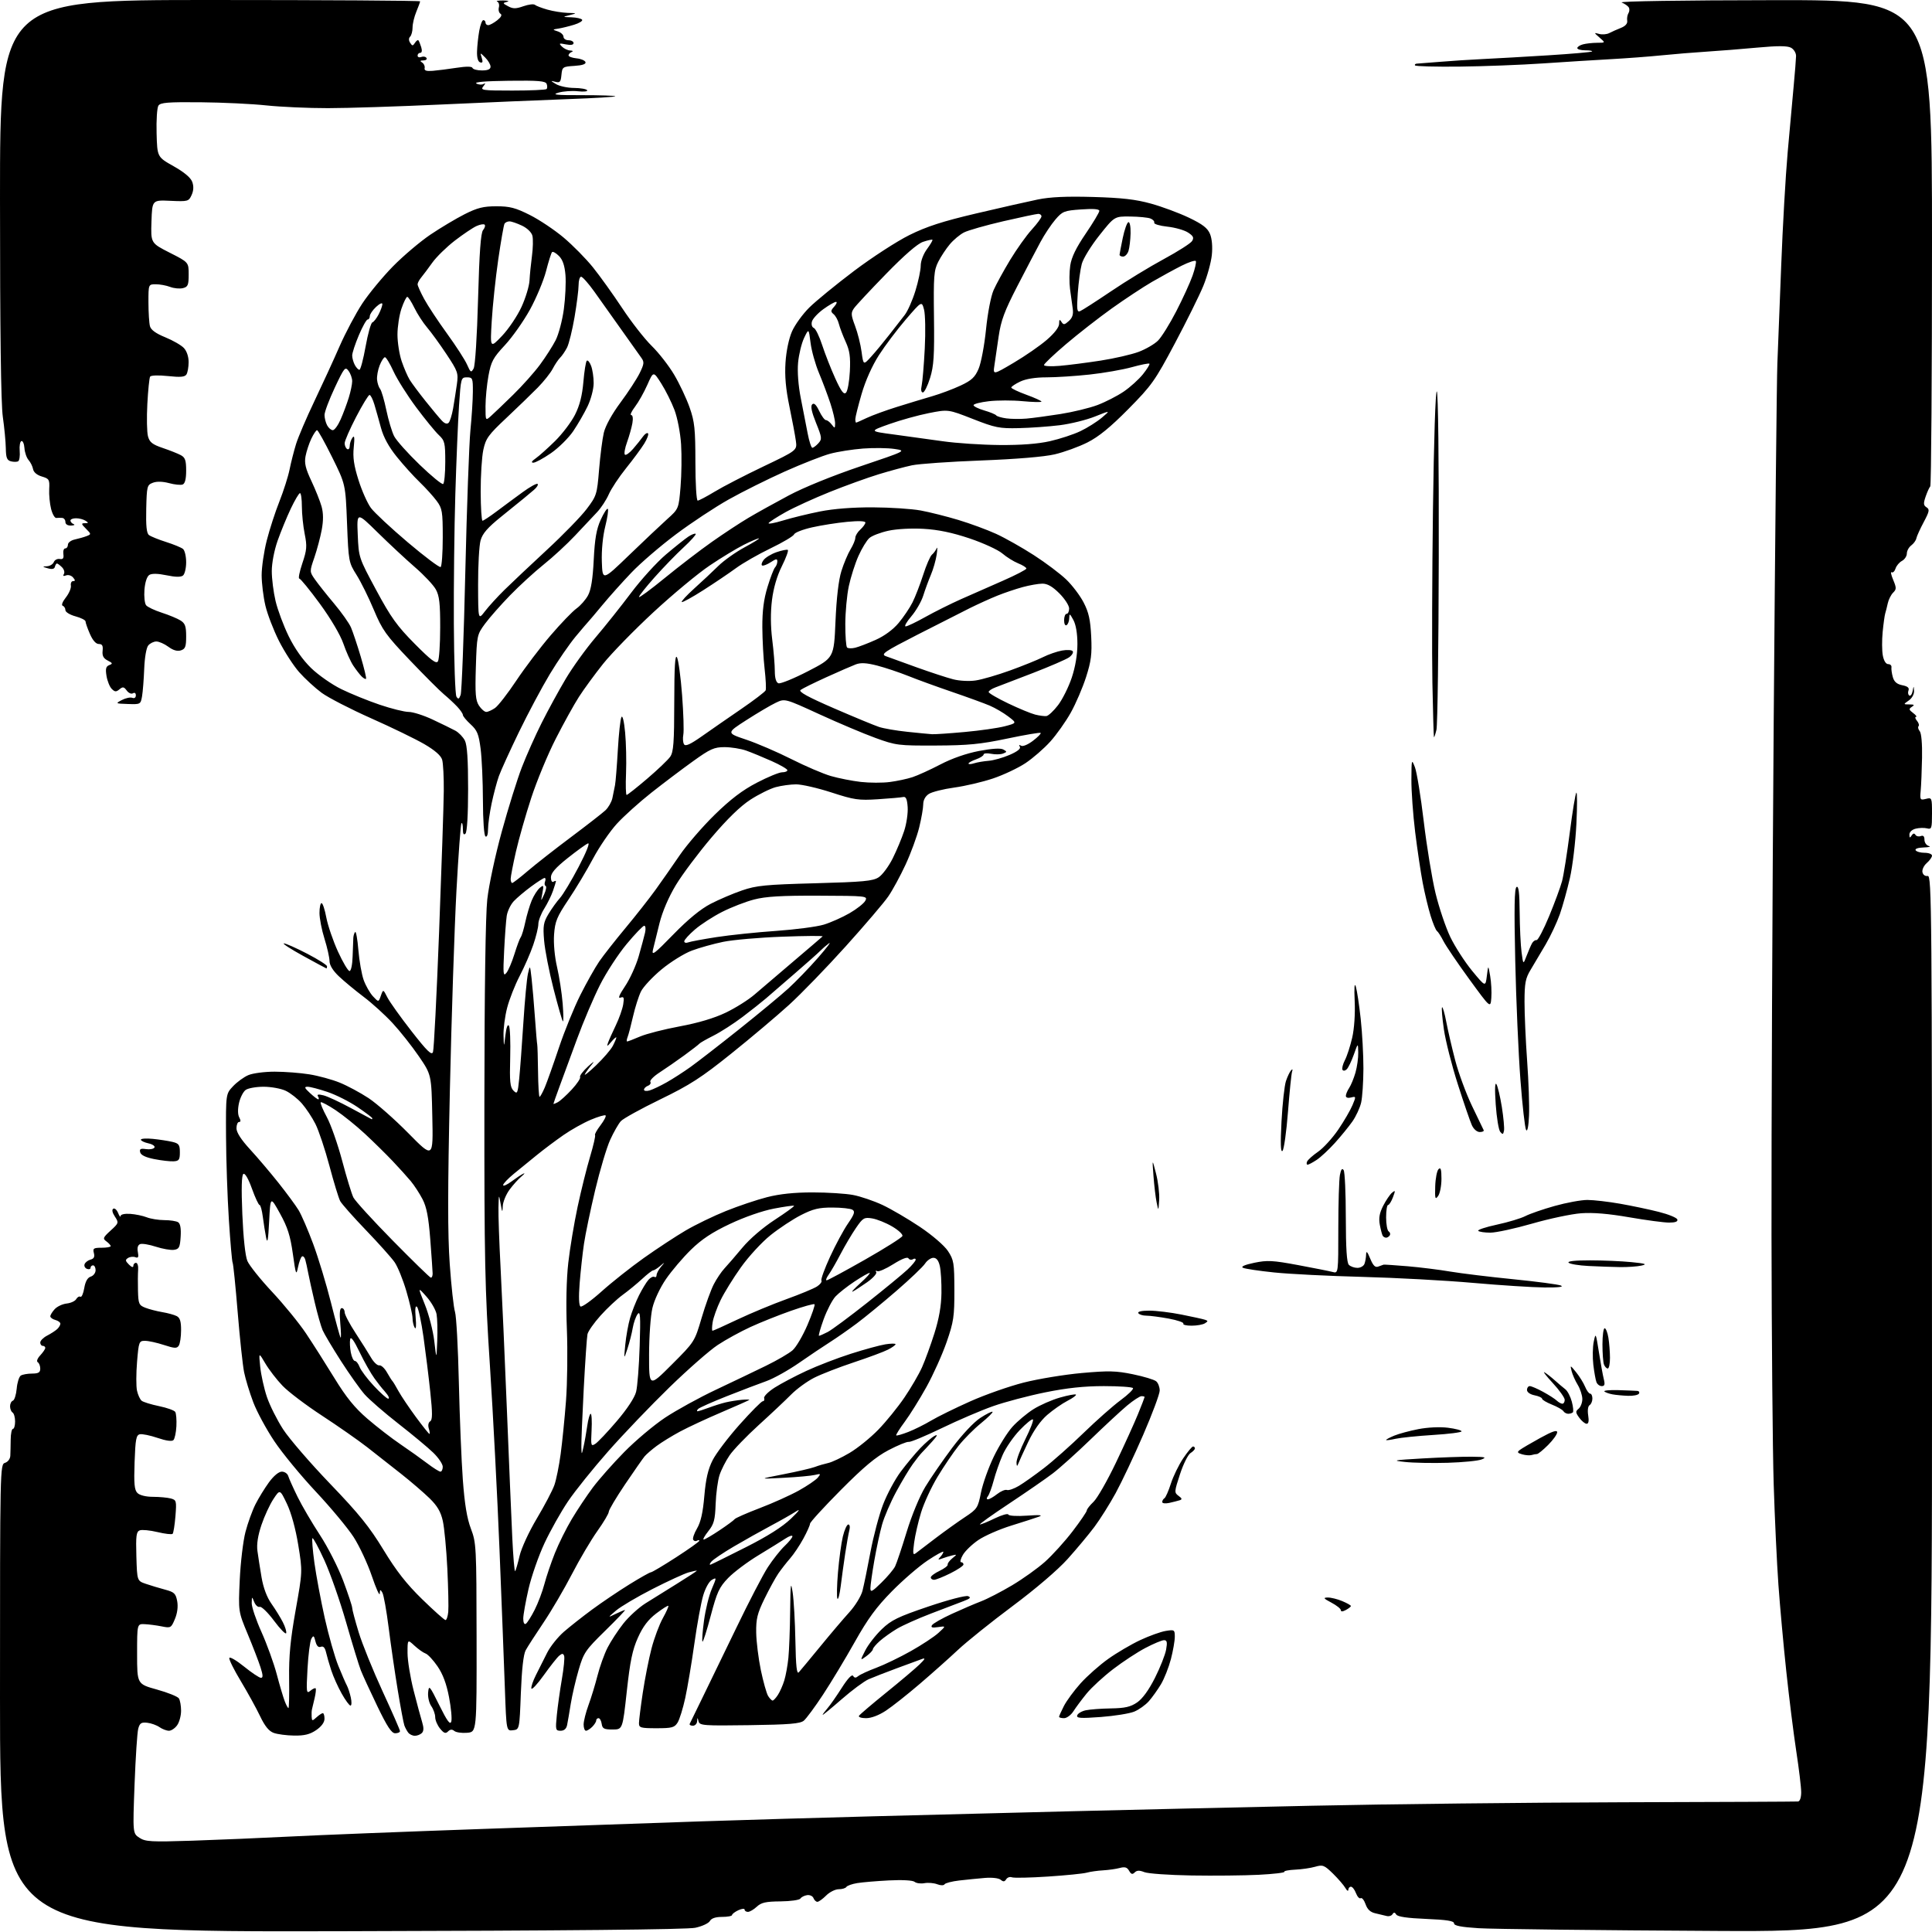 <?xml version="1.0" encoding="UTF-8" standalone="no"?>
<svg 
  version="1.1" 
  xmlns="http://www.w3.org/2000/svg" 
  xmlns:xlink="http://www.w3.org/1999/xlink" 
  xmlns:svg="http://www.w3.org/2000/svg"
  xmlns:rdf="http://www.w3.org/1999/02/22-rdf-syntax-ns#"
  xmlns:cc="http://creativecommons.org/ns#"
  xmlns:dc="http://purl.org/dc/elements/1.1/"
  viewBox="0 0 768 768"
  width="768"
  height="768"
>
<style>svg {background-color: white; }</style>"
<path stroke="none" fill="black" fill-rule="evenodd" d="M135.75,767.69C0.00,768.01 0.00,768.01 -0.00,675.07C-0.00,583.01 0.02,582.13 2.00,581.50C3.14,581.14 4.04,579.93 4.10,578.68C4.16,577.48 4.22,574.59 4.25,572.25C4.27,569.91 4.67,568.00 5.14,568.00C5.61,568.00 6.00,566.68 6.00,565.06C6.00,563.44 5.55,561.84 5.00,561.50C4.45,561.16 4.00,560.05 4.00,559.02C4.00,558.00 4.50,557.00 5.12,556.79C5.73,556.59 6.42,554.44 6.64,552.01C6.85,549.58 7.59,547.25 8.27,546.81C8.94,546.38 10.96,546.02 12.75,546.02C15.30,546.00 16.00,545.58 16.00,544.06C16.00,542.99 15.55,541.84 15.01,541.51C14.43,541.15 14.85,540.00 16.01,538.76C17.10,537.58 18.00,536.26 18.00,535.81C18.00,535.37 17.55,535.00 17.00,535.00C16.45,535.00 16.00,534.40 16.00,533.67C16.00,532.94 17.24,531.70 18.75,530.92C20.26,530.14 22.06,528.97 22.75,528.32C23.44,527.67 24.00,526.71 24.00,526.19C24.00,525.66 23.10,525.00 22.00,524.71C20.90,524.42 20.00,523.76 20.00,523.25C20.00,522.73 20.79,521.45 21.75,520.40C22.71,519.36 24.85,518.35 26.50,518.17C28.15,517.99 29.87,517.20 30.31,516.40C30.76,515.61 31.51,515.19 31.97,515.48C32.44,515.77 33.12,514.23 33.49,512.05C33.94,509.39 34.79,507.88 36.08,507.47C37.14,507.14 38.00,506.00 38.00,504.93C38.00,503.87 37.55,503.00 37.00,503.00C36.45,503.00 36.00,503.44 36.00,503.97C36.00,504.50 35.35,504.69 34.56,504.39C33.77,504.08 33.35,503.24 33.63,502.52C33.91,501.79 34.98,500.98 36.00,500.71C37.34,500.36 37.71,499.62 37.32,498.11C36.83,496.25 37.20,496.00 40.38,496.00C42.37,496.00 44.00,495.71 44.00,495.36C44.00,495.01 43.24,494.16 42.31,493.48C40.77,492.36 40.92,491.96 43.96,489.18C47.22,486.21 47.27,486.05 45.67,483.61C44.65,482.06 44.40,480.87 45.02,480.49C45.57,480.15 46.43,480.91 46.95,482.19C47.46,483.46 47.90,484.00 47.94,483.39C47.97,482.74 49.55,482.39 51.75,482.53C53.81,482.67 56.77,483.28 58.32,483.89C59.86,484.50 63.01,485.01 65.32,485.02C67.62,485.02 70.09,485.40 70.81,485.86C71.68,486.41 72.02,488.35 71.81,491.60C71.54,495.87 71.20,496.54 69.15,496.83C67.86,497.02 64.63,496.45 61.97,495.59C59.32,494.72 56.50,494.25 55.72,494.55C54.79,494.91 54.47,496.01 54.80,497.71C55.18,499.73 54.96,500.20 53.81,499.76C52.99,499.44 51.68,499.58 50.91,500.06C49.73,500.79 49.78,501.21 51.25,502.68C52.33,503.76 53.00,503.96 53.00,503.21C53.00,502.55 53.48,502.00 54.06,502.00C54.65,502.00 55.03,503.24 54.91,504.75C54.80,506.26 54.77,510.03 54.85,513.13C54.99,518.28 55.23,518.85 57.75,519.84C59.26,520.43 62.30,521.22 64.50,521.59C66.70,521.96 69.29,522.67 70.25,523.17C71.55,523.84 72.00,525.30 71.98,528.79C71.98,531.38 71.57,534.13 71.08,534.90C70.33,536.08 69.44,536.05 65.16,534.65C62.39,533.74 59.01,533.00 57.65,533.00C55.27,533.00 55.15,533.32 54.48,541.37C54.10,545.98 54.09,551.12 54.46,552.80C54.83,554.49 55.66,556.29 56.31,556.82C56.97,557.35 60.08,558.31 63.23,558.96C66.39,559.61 69.28,560.64 69.66,561.26C70.04,561.88 70.25,564.43 70.12,566.94C69.99,569.45 69.46,571.93 68.94,572.46C68.34,573.06 66.04,572.75 62.66,571.60C59.73,570.60 56.56,569.95 55.61,570.14C54.13,570.45 53.83,572.06 53.50,581.24C53.20,589.86 53.42,592.28 54.63,593.49C55.54,594.40 58.00,595.01 60.82,595.01C63.39,595.02 66.57,595.31 67.87,595.66C70.13,596.27 70.22,596.61 69.74,602.71C69.45,606.23 68.95,609.38 68.62,609.72C68.28,610.05 65.57,609.74 62.59,609.02C59.61,608.31 56.44,608.00 55.55,608.34C54.18,608.87 53.97,610.47 54.21,618.69C54.50,628.42 54.50,628.42 58.00,629.61C59.92,630.27 63.36,631.30 65.64,631.91C69.26,632.87 69.86,633.45 70.43,636.45C70.84,638.64 70.51,641.23 69.53,643.58C68.04,647.14 67.87,647.24 64.25,646.51C62.19,646.10 59.15,645.70 57.50,645.63C54.50,645.50 54.50,645.50 54.50,657.46C54.50,669.43 54.50,669.43 62.38,671.62C66.72,672.82 70.65,674.41 71.12,675.15C71.59,675.89 71.98,678.09 71.98,680.03C71.99,681.97 71.30,684.56 70.44,685.78C69.59,687.00 68.11,688.00 67.17,688.00C66.22,688.00 64.52,687.35 63.40,686.57C62.27,685.78 60.07,684.99 58.52,684.82C56.18,684.56 55.56,684.96 54.96,687.15C54.55,688.61 53.90,698.58 53.49,709.30C52.76,728.80 52.76,728.80 55.43,730.55C57.81,732.11 60.04,732.23 76.30,731.71C86.31,731.38 103.72,730.64 115.00,730.07C126.28,729.49 160.93,728.12 192.00,727.03C223.07,725.93 262.23,724.57 279.00,724.01C295.77,723.45 326.38,722.55 347.00,722.01C367.62,721.47 402.95,720.57 425.50,720.01C448.05,719.45 491.25,718.46 521.50,717.81C551.75,717.15 607.33,716.54 645.00,716.43C682.67,716.33 714.06,716.19 714.75,716.12C715.49,716.05 716.00,714.56 716.00,712.43C716.00,710.47 715.12,703.16 714.05,696.18C712.98,689.21 711.20,674.95 710.09,664.50C708.97,654.05 707.56,638.52 706.95,630.00C706.34,621.47 705.49,603.47 705.07,590.00C704.65,576.52 704.26,531.98 704.20,491.00C704.14,450.02 704.53,357.77 705.08,286.00C705.63,214.22 706.28,150.55 706.53,144.50C706.78,138.45 707.47,120.90 708.06,105.50C708.64,90.10 709.80,69.85 710.63,60.50C711.46,51.15 712.54,39.23 713.03,34.00C713.52,28.77 713.94,23.50 713.96,22.29C713.98,21.05 713.09,19.59 711.95,18.97C710.48,18.19 706.74,18.17 698.70,18.91C692.54,19.48 683.45,20.21 678.50,20.52C673.55,20.83 665.45,21.50 660.50,22.00C655.55,22.50 646.55,23.18 640.50,23.51C634.45,23.84 622.30,24.60 613.50,25.20C604.70,25.80 589.72,26.37 580.21,26.48C570.69,26.58 562.73,26.37 562.50,26.00C562.27,25.63 562.63,25.31 563.29,25.29C563.96,25.26 568.10,24.94 572.50,24.57C576.90,24.20 584.55,23.70 589.50,23.47C594.45,23.24 606.13,22.57 615.45,21.99C624.78,21.40 632.62,20.72 632.87,20.46C633.12,20.21 631.91,20.00 630.17,20.00C628.42,20.00 627.00,19.60 627.00,19.12C627.00,18.63 628.01,17.96 629.25,17.63C630.49,17.30 633.01,17.02 634.86,17.01C638.22,17.00 638.22,17.00 635.86,14.95C633.55,12.93 633.54,12.91 635.69,13.49C636.89,13.82 638.69,13.67 639.69,13.16C640.68,12.64 642.77,11.71 644.31,11.10C646.13,10.38 647.02,9.37 646.84,8.24C646.68,7.28 646.90,5.94 647.33,5.25C647.77,4.56 647.82,3.52 647.46,2.93C647.09,2.34 645.83,1.47 644.65,0.99C643.40,0.49 668.80,0.10 705.25,0.06C768.00,0.00 768.00,0.00 768.00,96.33C768.00,149.32 767.69,192.98 767.31,193.35C766.94,193.73 766.11,195.54 765.48,197.38C764.53,200.14 764.59,200.88 765.83,201.67C767.13,202.48 766.97,203.30 764.70,207.56C763.25,210.28 761.94,213.18 761.78,214.00C761.63,214.82 760.71,216.09 759.75,216.81C758.79,217.53 758.00,218.97 758.00,220.02C758.00,221.07 757.13,222.39 756.07,222.96C755.00,223.53 753.85,224.90 753.50,226.01C753.14,227.12 752.45,227.78 751.96,227.48C751.47,227.17 751.74,228.54 752.57,230.50C753.90,233.69 753.90,234.25 752.53,235.61C751.69,236.45 750.74,238.35 750.42,239.82C750.10,241.29 749.64,243.11 749.40,243.87C749.17,244.62 748.71,247.91 748.39,251.18C748.07,254.46 748.09,258.68 748.45,260.57C748.84,262.66 749.67,264.00 750.59,264.00C751.41,264.00 751.99,264.56 751.88,265.25C751.77,265.94 752.01,267.69 752.42,269.14C752.95,271.03 754.03,271.96 756.19,272.39C758.32,272.81 759.05,273.43 758.65,274.46C758.34,275.27 758.49,276.18 758.97,276.48C759.46,276.78 760.05,276.01 760.29,274.76C760.73,272.51 760.73,272.51 760.86,274.69C760.94,275.94 760.04,277.56 758.78,278.44C756.55,280.00 756.55,280.00 759.03,280.02C760.97,280.03 761.18,280.23 760.00,280.98C758.72,281.79 758.79,282.14 760.50,283.43C761.60,284.26 762.11,284.95 761.63,284.97C761.15,284.99 761.32,285.69 762.02,286.52C762.72,287.36 763.00,288.33 762.65,288.68C762.30,289.03 762.51,289.91 763.12,290.65C763.78,291.44 764.15,295.68 764.04,301.24C763.94,306.33 763.70,312.23 763.50,314.34C763.17,317.97 763.29,318.14 765.58,317.57C767.95,316.97 768.00,317.09 768.00,323.39C768.00,329.30 767.84,329.77 766.02,329.29C764.92,329.01 762.90,329.06 761.52,329.41C760.03,329.78 759.01,330.75 759.02,331.77C759.03,333.12 759.22,333.20 759.89,332.14C760.46,331.24 760.97,331.14 761.41,331.85C761.77,332.43 762.72,332.66 763.53,332.35C764.53,331.97 765.00,332.44 765.00,333.82C765.00,334.94 765.79,336.06 766.75,336.31C767.71,336.56 766.79,336.82 764.69,336.88C762.43,336.95 761.13,337.41 761.50,338.00C761.84,338.55 763.44,339.00 765.06,339.00C766.68,339.00 768.00,339.51 768.00,340.13C768.00,340.76 767.06,342.08 765.92,343.07C764.77,344.07 764.00,345.70 764.20,346.69C764.42,347.75 765.28,348.38 766.29,348.21C767.90,347.93 768.00,360.16 768.00,557.97C768.00,768.03 768.00,768.03 682.75,767.58C635.86,767.33 593.11,766.84 587.75,766.49C580.73,766.04 578.00,765.50 578.00,764.56C578.00,763.60 575.12,763.14 566.92,762.80C559.42,762.49 555.57,761.93 555.04,761.06C554.46,760.13 554.06,760.09 553.54,760.93C553.15,761.57 552.08,761.88 551.17,761.63C550.25,761.39 548.23,760.90 546.69,760.56C544.75,760.13 543.55,759.01 542.84,756.97C542.27,755.34 541.40,754.25 540.90,754.56C540.40,754.87 539.56,753.97 539.02,752.56C538.49,751.15 537.59,750.00 537.02,750.00C536.46,750.00 535.99,750.56 535.97,751.25C535.95,751.94 535.43,751.60 534.80,750.50C534.17,749.40 531.96,746.84 529.89,744.80C526.41,741.41 525.84,741.19 522.80,742.06C520.99,742.58 517.40,743.11 514.82,743.22C512.25,743.34 510.33,743.72 510.54,744.07C510.76,744.43 506.18,744.96 500.36,745.26C494.54,745.55 482.52,745.68 473.64,745.53C464.76,745.38 456.32,744.79 454.88,744.20C452.96,743.43 451.93,743.46 451.06,744.32C450.15,745.23 449.64,745.07 448.84,743.67C448.05,742.27 447.17,742.00 445.15,742.54C443.69,742.94 440.70,743.36 438.50,743.49C436.30,743.61 433.38,744.03 432.00,744.41C430.62,744.80 423.69,745.49 416.59,745.96C409.49,746.43 403.03,746.57 402.24,746.26C401.45,745.96 400.43,746.31 399.98,747.04C399.35,748.05 398.82,748.10 397.78,747.23C396.98,746.57 394.31,746.27 391.45,746.51C388.73,746.74 384.14,747.20 381.27,747.53C378.39,747.87 375.78,748.54 375.48,749.03C375.16,749.55 373.93,749.55 372.54,749.01C371.22,748.51 368.94,748.32 367.47,748.59C366.00,748.86 364.24,748.62 363.57,748.06C362.84,747.45 358.72,747.22 353.42,747.49C348.51,747.74 342.81,748.22 340.76,748.56C338.70,748.90 336.76,749.58 336.45,750.09C336.14,750.59 334.76,751.00 333.40,751.00C332.03,751.00 329.78,752.12 328.41,753.50C327.03,754.88 325.47,756.00 324.92,756.00C324.38,756.00 323.68,755.33 323.37,754.52C323.06,753.71 321.91,753.18 320.82,753.35C319.73,753.51 318.54,754.12 318.17,754.71C317.80,755.29 314.25,755.79 310.27,755.83C304.41,755.88 302.62,756.28 300.83,757.95C299.62,759.08 298.03,760.00 297.31,760.00C296.59,760.00 296.00,759.59 296.00,759.09C296.00,758.60 294.88,758.71 293.51,759.34C292.14,759.98 291.01,760.84 291.01,761.25C291.00,761.66 289.22,762.00 287.05,762.00C284.43,762.00 282.79,762.55 282.18,763.64C281.68,764.54 279.07,765.75 276.38,766.32C273.16,767.02 225.38,767.48 135.75,767.69zM116.94,689.92C113.95,689.88 110.28,689.40 108.79,688.85C106.89,688.16 105.27,686.16 103.38,682.18C101.89,679.06 98.45,672.81 95.74,668.30C93.02,663.80 90.96,659.64 91.15,659.06C91.34,658.49 93.97,660.02 97.00,662.47C100.03,664.92 103.04,666.94 103.70,666.96C104.61,666.99 104.58,665.97 103.55,662.75C102.80,660.41 100.51,654.47 98.46,649.55C94.73,640.60 94.73,640.60 95.30,628.05C95.62,621.15 96.64,612.58 97.57,609.00C98.50,605.42 100.29,600.48 101.54,598.00C102.79,595.52 105.21,591.59 106.91,589.25C108.80,586.67 110.81,585.00 112.04,585.00C113.15,585.00 114.29,585.79 114.58,586.75C114.86,587.71 116.53,591.42 118.28,595.00C120.04,598.58 124.04,605.40 127.16,610.17C130.29,614.93 134.46,623.13 136.43,628.37C138.39,633.62 140.00,638.47 140.00,639.15C140.00,639.84 141.16,644.21 142.58,648.86C144.00,653.52 148.28,664.07 152.08,672.32C155.89,680.56 159.00,687.69 159.00,688.15C159.00,688.62 158.14,689.00 157.09,689.00C155.65,689.00 153.91,686.36 150.00,678.25C147.15,672.34 144.20,665.92 143.44,664.00C142.69,662.08 140.06,653.50 137.60,644.94C135.15,636.39 131.24,625.24 128.92,620.18C126.60,615.11 124.48,611.19 124.20,611.46C123.93,611.74 124.28,616.13 124.98,621.23C125.69,626.33 127.54,636.21 129.09,643.19C130.65,650.17 133.08,658.72 134.49,662.19C135.90,665.66 137.43,669.19 137.90,670.03C138.36,670.88 139.06,673.01 139.45,674.78C139.84,676.55 139.79,678.00 139.33,678.00C138.87,678.00 137.29,675.84 135.81,673.20C134.33,670.57 132.46,666.41 131.67,663.96C130.87,661.51 129.94,658.28 129.60,656.79C129.18,654.96 128.51,654.25 127.53,654.63C126.56,655.00 125.86,654.29 125.40,652.47C124.81,650.11 124.59,649.98 123.76,651.46C123.23,652.41 122.55,657.75 122.24,663.34C121.72,672.78 121.80,673.40 123.37,672.11C124.29,671.34 125.24,670.90 125.47,671.14C125.70,671.37 125.52,673.12 125.07,675.03C124.62,676.94 124.14,678.95 124.01,679.50C123.87,680.05 123.82,681.36 123.88,682.40C123.99,684.19 124.12,684.20 125.83,682.65C126.83,681.74 127.96,681.00 128.33,681.00C128.70,681.00 129.00,682.01 128.99,683.25C128.99,684.67 127.77,686.33 125.68,687.75C123.20,689.44 121.02,689.98 116.94,689.92zM164.92,690.00C164.00,690.00 162.81,689.44 162.28,688.75C161.75,688.06 161.05,686.76 160.73,685.86C160.41,684.96 159.23,678.66 158.11,671.86C156.99,665.06 155.37,653.92 154.51,647.11C153.65,640.30 152.52,634.00 152.00,633.11C151.19,631.71 151.05,631.77 150.96,633.50C150.90,634.60 149.49,631.45 147.81,626.50C146.13,621.55 142.87,614.57 140.56,610.99C138.25,607.42 131.51,599.32 125.58,592.99C119.65,586.67 112.21,577.63 109.05,572.90C105.88,568.17 102.11,561.20 100.67,557.40C99.23,553.61 97.60,548.25 97.04,545.50C96.48,542.75 95.33,532.00 94.48,521.60C93.63,511.21 92.73,502.37 92.48,501.97C92.23,501.57 91.56,493.87 90.98,484.87C90.40,475.87 89.89,460.93 89.85,451.67C89.77,434.85 89.77,434.85 92.64,431.80C94.21,430.13 96.95,428.13 98.72,427.38C100.49,426.62 105.21,426.00 109.22,426.01C113.22,426.01 119.42,426.49 123.00,427.07C126.58,427.65 131.98,429.12 135.01,430.35C138.04,431.57 143.21,434.35 146.51,436.52C149.80,438.70 156.93,444.98 162.35,450.49C172.21,460.50 172.21,460.50 171.85,443.86C171.50,427.21 171.50,427.21 166.50,419.89C163.75,415.87 159.05,409.93 156.06,406.70C153.07,403.47 147.90,398.77 144.56,396.26C141.23,393.74 136.81,390.09 134.75,388.14C132.34,385.86 131.00,383.68 130.99,382.05C130.98,380.65 130.08,376.65 128.99,373.16C127.89,369.67 127.00,365.06 127.00,362.91C127.00,360.76 127.37,359.00 127.82,359.00C128.28,359.00 129.13,361.59 129.72,364.75C130.32,367.91 132.40,373.99 134.34,378.25C136.29,382.51 138.36,386.00 138.94,386.00C139.54,386.00 140.07,383.52 140.17,380.25C140.27,377.09 140.39,373.74 140.45,372.80C140.51,371.87 140.84,370.82 141.19,370.48C141.53,370.13 142.11,373.37 142.46,377.68C142.82,381.98 143.77,387.34 144.57,389.58C145.38,391.83 147.04,394.73 148.26,396.05C150.48,398.43 150.48,398.43 151.40,395.81C152.32,393.20 152.32,393.20 154.00,396.50C154.93,398.32 159.23,404.35 163.57,409.90C169.84,417.92 171.59,419.63 172.12,418.20C172.49,417.21 173.58,395.73 174.55,370.45C175.52,345.18 176.36,320.00 176.41,314.50C176.46,309.00 176.17,303.38 175.76,302.00C175.28,300.35 172.86,298.24 168.62,295.77C165.10,293.73 155.57,289.10 147.45,285.50C139.34,281.89 130.52,277.35 127.87,275.41C125.22,273.46 121.20,269.76 118.92,267.19C116.65,264.61 113.03,259.01 110.88,254.75C108.73,250.48 106.31,244.18 105.50,240.75C104.69,237.31 104.02,231.87 104.01,228.67C104.01,225.46 104.92,219.24 106.04,214.84C107.16,210.44 109.43,203.45 111.08,199.31C112.72,195.16 114.54,189.46 115.11,186.64C115.68,183.81 116.84,179.25 117.69,176.50C118.54,173.75 121.81,166.10 124.96,159.50C128.11,152.90 132.63,143.06 135.00,137.63C137.38,132.21 141.44,124.56 144.03,120.63C146.62,116.71 152.10,110.08 156.20,105.89C160.31,101.71 167.00,96.04 171.08,93.28C175.16,90.53 181.30,86.87 184.72,85.14C189.76,82.60 192.16,82.00 197.34,82.00C202.64,82.00 204.91,82.59 210.62,85.46C214.40,87.36 220.46,91.41 224.08,94.46C227.69,97.51 232.92,102.81 235.69,106.25C238.46,109.69 243.70,117.00 247.34,122.50C250.97,128.00 256.25,134.75 259.06,137.50C261.88,140.25 265.91,145.43 268.02,149.00C270.13,152.57 272.89,158.43 274.14,162.00C276.12,167.66 276.42,170.47 276.43,183.75C276.43,192.14 276.84,199.00 277.34,199.00C277.83,199.00 280.88,197.39 284.12,195.43C287.35,193.46 296.05,188.97 303.44,185.44C316.88,179.02 316.88,179.02 316.37,175.26C316.09,173.19 314.94,167.05 313.81,161.60C312.35,154.56 311.90,149.51 312.25,144.10C312.55,139.52 313.58,134.60 314.84,131.73C316.00,129.10 319.10,124.83 321.73,122.23C324.36,119.63 332.36,113.09 339.50,107.70C346.65,102.31 356.55,95.89 361.50,93.44C368.36,90.04 374.66,88.00 388.00,84.86C397.62,82.60 408.65,80.10 412.50,79.31C417.45,78.29 423.89,78.00 434.50,78.30C445.87,78.62 451.44,79.25 457.50,80.93C461.90,82.14 468.70,84.67 472.62,86.54C478.07,89.15 480.03,90.66 481.00,93.01C481.78,94.89 482.06,98.13 481.72,101.39C481.42,104.32 479.90,109.83 478.34,113.64C476.78,117.44 471.68,127.74 467.01,136.53C459.11,151.40 457.83,153.20 448.51,162.63C441.35,169.87 436.72,173.64 432.25,175.89C428.81,177.62 422.96,179.74 419.25,180.61C415.04,181.59 404.02,182.51 390.00,183.05C377.62,183.52 365.25,184.38 362.50,184.97C359.75,185.55 353.82,187.15 349.33,188.52C344.83,189.90 336.06,193.06 329.83,195.57C323.60,198.07 315.71,201.68 312.29,203.58C308.88,205.49 305.84,207.45 305.54,207.93C305.24,208.42 307.81,207.96 311.25,206.91C314.69,205.86 321.32,204.24 326.00,203.31C331.39,202.24 339.08,201.64 347.00,201.68C353.88,201.71 362.43,202.27 366.00,202.93C369.57,203.59 376.32,205.29 381.00,206.70C385.68,208.11 392.43,210.60 396.00,212.23C399.57,213.87 406.32,217.68 411.00,220.70C415.68,223.72 421.45,228.06 423.83,230.35C426.22,232.63 429.34,236.75 430.76,239.50C432.79,243.41 433.44,246.35 433.77,253.00C434.11,260.04 433.76,262.81 431.72,269.17C430.37,273.38 427.64,279.73 425.66,283.27C423.68,286.82 420.02,291.99 417.52,294.77C415.02,297.55 410.57,301.42 407.63,303.37C404.69,305.32 398.88,308.06 394.72,309.46C390.55,310.86 383.63,312.48 379.32,313.07C375.02,313.66 370.49,314.80 369.25,315.59C367.84,316.50 367.00,318.04 367.00,319.71C367.00,321.17 366.28,325.33 365.39,328.94C364.50,332.55 362.07,339.18 359.99,343.67C357.91,348.17 354.81,353.87 353.10,356.35C351.40,358.83 343.79,367.75 336.19,376.18C328.60,384.61 318.44,395.10 313.61,399.49C308.78,403.88 298.46,412.59 290.66,418.84C278.74,428.41 274.28,431.28 262.49,437.01C254.79,440.75 247.72,444.65 246.79,445.68C245.86,446.71 243.96,450.03 242.57,453.07C241.18,456.10 238.50,465.08 236.60,473.04C234.71,480.99 232.69,490.65 232.13,494.50C231.56,498.35 230.80,505.38 230.42,510.11C229.99,515.59 230.12,518.95 230.76,519.35C231.32,519.70 235.09,517.00 239.14,513.37C243.19,509.73 250.78,503.72 256.00,500.02C261.23,496.31 268.68,491.42 272.56,489.14C276.45,486.86 283.64,483.37 288.55,481.40C293.46,479.42 300.82,476.94 304.90,475.90C309.92,474.61 315.78,474.00 323.02,474.00C328.91,474.00 336.15,474.46 339.11,475.02C342.07,475.58 347.33,477.37 350.80,478.99C354.27,480.62 360.98,484.55 365.71,487.72C370.64,491.04 375.38,495.12 376.83,497.31C379.16,500.84 379.35,502.02 379.38,512.81C379.40,523.34 379.10,525.40 376.30,533.50C374.58,538.45 370.97,546.48 368.27,551.35C365.57,556.21 361.68,562.45 359.63,565.21C357.58,567.97 356.06,570.40 356.26,570.59C356.46,570.79 358.62,570.17 361.06,569.22C363.50,568.27 367.59,566.23 370.15,564.70C372.71,563.17 379.69,559.74 385.65,557.08C391.62,554.41 401.23,551.04 407.00,549.58C412.77,548.12 423.12,546.42 430.00,545.80C440.69,544.84 443.64,544.91 450.34,546.29C454.66,547.18 458.82,548.43 459.59,549.08C460.37,549.72 461.00,551.37 461.00,552.75C461.00,554.12 458.05,562.05 454.44,570.37C450.83,578.69 445.91,589.10 443.51,593.50C441.11,597.90 437.29,603.96 435.04,606.97C432.78,609.98 428.00,615.72 424.41,619.71C420.50,624.06 411.69,631.60 402.49,638.46C394.03,644.77 384.27,652.60 380.80,655.86C377.34,659.11 370.50,665.20 365.60,669.39C360.71,673.58 354.67,678.36 352.18,680.00C349.39,681.85 346.36,683.00 344.27,683.00C342.41,683.00 341.14,682.58 341.46,682.06C341.78,681.54 346.65,677.40 352.27,672.85C357.90,668.30 363.85,663.27 365.50,661.67C367.76,659.48 368.01,658.94 366.50,659.48C365.40,659.87 360.90,661.53 356.50,663.16C352.10,664.79 347.05,666.76 345.28,667.53C343.51,668.31 338.67,671.89 334.53,675.51C330.39,679.12 327.00,681.90 327.00,681.69C327.00,681.48 327.86,680.31 328.91,679.10C329.97,677.89 332.53,674.22 334.61,670.95C336.99,667.22 338.66,665.45 339.12,666.19C339.66,667.06 340.20,667.08 341.19,666.26C341.92,665.65 345.13,664.17 348.32,662.98C351.51,661.79 357.70,658.80 362.07,656.34C366.44,653.88 371.38,650.63 373.05,649.10C376.08,646.33 376.08,646.33 372.90,646.80C370.55,647.15 369.92,646.95 370.48,646.04C370.90,645.36 374.45,643.34 378.37,641.54C382.29,639.74 387.52,637.50 390.00,636.55C392.48,635.60 398.01,632.74 402.29,630.20C406.58,627.65 412.48,623.44 415.40,620.83C418.33,618.22 423.26,612.78 426.36,608.73C429.46,604.68 432.01,600.94 432.02,600.43C432.03,599.92 433.23,598.38 434.69,597.00C436.16,595.62 440.15,588.65 443.57,581.50C446.99,574.35 450.96,565.61 452.39,562.08C453.83,558.55 455.00,555.51 455.00,555.33C455.00,555.15 454.44,555.00 453.75,555.00C453.06,555.01 450.49,556.69 448.02,558.75C445.56,560.81 439.04,566.86 433.52,572.20C428.01,577.53 421.25,583.60 418.50,585.70C415.76,587.79 407.91,593.21 401.07,597.75C394.22,602.29 389.04,606.00 389.56,605.99C390.08,605.99 392.75,604.89 395.50,603.55C398.25,602.22 400.65,601.55 400.83,602.06C401.02,602.59 404.28,602.78 408.33,602.49C413.32,602.14 414.74,602.26 413.00,602.90C411.62,603.41 406.68,605.00 402.00,606.45C397.32,607.90 391.45,610.47 388.95,612.16C386.45,613.85 383.66,616.53 382.75,618.12C381.84,619.70 381.52,621.00 382.05,621.00C382.57,621.00 383.00,621.41 383.00,621.91C383.00,622.41 380.66,623.99 377.80,625.41C374.95,626.83 372.02,628.00 371.30,628.00C370.59,628.00 370.00,627.57 370.00,627.05C370.00,626.52 371.56,625.35 373.47,624.45C375.37,623.54 376.84,622.43 376.72,621.97C376.60,621.52 377.40,620.40 378.50,619.50C380.50,617.85 380.50,617.85 378.50,618.31C377.40,618.57 375.60,619.12 374.50,619.53C372.86,620.16 372.72,620.05 373.75,618.95C374.44,618.21 375.00,617.27 375.00,616.88C375.00,616.48 372.19,618.02 368.75,620.31C365.31,622.60 358.90,628.13 354.50,632.61C348.35,638.86 344.95,643.51 339.77,652.73C336.07,659.32 330.41,668.71 327.19,673.61C323.98,678.50 320.52,683.17 319.52,684.00C318.06,685.20 313.71,685.56 297.93,685.78C279.67,686.04 278.12,685.93 277.70,684.28C277.26,682.62 277.22,682.62 277.12,684.25C277.05,685.21 276.29,686.00 275.42,686.00C274.55,686.00 273.98,685.66 274.17,685.25C274.35,684.84 276.60,680.23 279.17,675.00C281.74,669.77 287.85,657.17 292.75,647.00C297.65,636.83 303.26,626.02 305.22,623.00C307.19,619.98 310.19,616.18 311.90,614.56C313.60,612.95 315.00,611.21 315.00,610.70C315.00,610.19 313.76,610.58 312.25,611.58C310.74,612.57 305.90,615.57 301.50,618.24C297.10,620.90 291.67,624.98 289.44,627.29C285.90,630.97 285.02,632.86 282.53,642.26C280.97,648.18 279.49,652.82 279.24,652.57C278.99,652.32 279.26,648.58 279.85,644.25C280.43,639.93 281.81,634.27 282.93,631.67C284.90,627.06 284.90,626.98 283.01,628.00C281.90,628.59 280.40,631.27 279.53,634.22C278.68,637.08 277.09,645.73 276.01,653.46C274.92,661.18 273.29,670.88 272.39,675.00C271.49,679.12 270.13,683.51 269.36,684.75C268.12,686.73 267.13,687.00 260.98,687.00C254.66,687.00 254.00,686.81 254.00,684.99C254.00,683.89 254.68,678.43 255.52,672.86C256.36,667.29 257.92,659.37 259.00,655.25C260.08,651.13 262.10,645.72 263.50,643.23C264.89,640.73 265.87,638.53 265.67,638.34C265.47,638.14 263.30,639.52 260.83,641.40C257.63,643.85 255.57,646.58 253.59,650.98C251.40,655.85 250.48,660.30 249.16,672.32C247.50,687.50 247.50,687.50 243.50,687.50C240.11,687.50 239.45,687.16 239.18,685.25C239.00,684.01 238.44,683.00 237.93,683.00C237.42,683.00 237.00,683.42 237.00,683.93C237.00,684.44 236.29,685.56 235.43,686.43C234.56,687.29 233.44,688.00 232.93,688.00C232.42,688.00 232.00,686.89 232.00,685.54C232.00,684.18 232.87,680.70 233.94,677.79C235.01,674.88 236.62,669.61 237.52,666.07C238.41,662.54 240.20,657.56 241.49,655.01C242.78,652.47 245.62,648.13 247.80,645.37C249.98,642.62 253.95,639.00 256.63,637.33C259.31,635.66 264.99,632.12 269.25,629.47C273.51,626.82 277.00,624.54 277.00,624.40C277.00,624.25 275.54,624.55 273.75,625.05C271.96,625.56 265.50,628.52 259.40,631.64C253.29,634.76 246.77,638.62 244.90,640.21C241.50,643.11 241.50,643.11 244.70,641.56C246.46,640.70 248.15,640.00 248.45,640.00C248.75,640.00 245.20,643.71 240.57,648.25C232.68,655.98 232.02,656.96 230.02,663.81C228.84,667.83 227.43,673.91 226.88,677.31C226.34,680.72 225.68,684.51 225.43,685.75C225.12,687.23 224.24,688.00 222.84,688.00C220.85,688.00 220.76,687.65 221.35,681.75C221.69,678.31 222.59,671.90 223.35,667.50C224.11,663.10 224.52,658.93 224.25,658.22C223.87,657.22 223.46,657.20 222.29,658.17C221.48,658.84 218.75,662.30 216.21,665.85C213.68,669.40 211.44,671.82 211.24,671.23C211.04,670.63 211.86,668.20 213.06,665.82C214.26,663.45 216.26,659.47 217.51,656.98C218.76,654.49 221.74,650.76 224.14,648.67C226.54,646.59 231.60,642.60 235.40,639.80C239.19,637.01 245.82,632.53 250.13,629.86C254.44,627.19 258.32,625.00 258.76,625.00C259.20,625.00 263.71,622.32 268.78,619.04C273.85,615.76 278.00,612.81 278.00,612.48C278.00,612.15 277.58,612.14 277.07,612.46C276.56,612.77 275.88,612.61 275.56,612.09C275.24,611.58 275.92,609.55 277.08,607.59C278.56,605.07 279.42,601.28 279.98,594.69C280.57,587.88 281.46,584.03 283.29,580.43C284.66,577.72 289.50,571.34 294.04,566.25C298.58,561.16 302.72,557.00 303.23,557.00C303.75,557.00 303.98,556.44 303.76,555.77C303.53,555.09 305.40,553.22 307.92,551.61C310.44,550.00 316.10,547.01 320.50,544.97C324.90,542.92 332.87,539.85 338.20,538.15C343.54,536.44 349.72,534.75 351.95,534.39C354.18,534.04 356.00,534.02 356.00,534.35C356.00,534.68 354.66,535.64 353.01,536.49C351.37,537.34 345.25,539.62 339.42,541.55C333.59,543.48 326.49,546.24 323.66,547.67C320.82,549.11 316.68,552.13 314.45,554.39C312.22,556.65 306.43,562.10 301.58,566.50C296.74,570.90 291.54,576.30 290.03,578.50C288.52,580.70 286.72,584.25 286.02,586.38C285.33,588.51 284.63,593.66 284.48,597.81C284.25,604.24 283.81,605.86 281.56,608.68C280.11,610.51 279.28,612.00 279.72,612.00C280.16,612.00 283.00,610.35 286.01,608.33C289.03,606.32 291.74,604.32 292.03,603.89C292.32,603.46 296.82,601.48 302.03,599.49C307.24,597.51 314.24,594.35 317.60,592.48C320.95,590.61 324.33,588.31 325.10,587.37C326.37,585.83 326.26,585.73 323.97,586.30C322.57,586.65 316.95,587.17 311.47,587.45C301.50,587.98 301.50,587.98 311.39,586.05C316.83,584.99 322.45,583.69 323.89,583.15C325.32,582.60 327.72,581.90 329.21,581.57C330.71,581.25 334.53,579.44 337.71,577.56C340.90,575.68 346.04,571.52 349.14,568.32C352.25,565.12 356.93,559.35 359.54,555.50C362.16,551.65 365.30,546.25 366.53,543.49C367.75,540.74 369.97,534.67 371.45,529.99C373.28,524.19 374.17,519.12 374.24,514.00C374.30,509.88 374.01,505.04 373.59,503.25C373.09,501.06 372.25,500.00 371.04,500.00C370.04,500.00 368.55,501.04 367.72,502.30C366.89,503.57 361.78,508.44 356.36,513.13C350.94,517.82 343.84,523.65 340.59,526.08C337.34,528.51 332.55,531.85 329.95,533.50C327.35,535.15 321.76,538.90 317.54,541.83C313.31,544.76 307.53,547.98 304.68,549.00C301.83,550.01 294.77,552.70 289.00,554.98C283.23,557.26 278.07,559.55 277.55,560.06C277.03,560.58 276.91,561.00 277.28,561.00C277.65,561.00 279.66,560.36 281.73,559.59C283.80,558.81 286.85,557.85 288.50,557.46C290.15,557.07 293.00,556.62 294.84,556.45C296.68,556.29 298.03,556.30 297.84,556.49C297.65,556.68 292.70,558.88 286.82,561.39C280.95,563.89 273.53,567.35 270.32,569.07C267.12,570.79 262.93,573.37 261.00,574.81C259.07,576.24 256.92,578.11 256.21,578.96C255.51,579.81 252.02,584.81 248.46,590.07C244.91,595.34 242.00,600.23 242.00,600.95C242.00,601.66 239.96,605.10 237.47,608.60C234.98,612.09 230.43,619.79 227.37,625.70C224.31,631.61 219.23,640.29 216.07,644.98C212.92,649.66 209.72,654.62 208.97,656.00C208.08,657.62 207.41,663.58 207.05,673.00C206.50,687.50 206.50,687.50 203.90,687.80C201.30,688.10 201.30,688.10 200.70,671.30C200.38,662.06 199.41,637.17 198.56,616.00C197.71,594.83 196.00,561.98 194.76,543.00C192.75,512.33 192.51,500.67 192.55,438.00C192.58,393.67 193.01,363.79 193.70,357.50C194.31,351.97 196.89,339.91 199.48,330.52C202.04,321.18 205.63,309.71 207.44,305.02C209.25,300.33 212.80,292.37 215.33,287.34C217.86,282.30 222.16,274.43 224.89,269.84C227.61,265.25 232.95,257.85 236.74,253.40C240.54,248.94 246.90,240.96 250.88,235.65C254.87,230.35 261.08,223.51 264.69,220.45C268.31,217.38 272.34,214.17 273.66,213.30C274.98,212.44 276.28,211.95 276.55,212.21C276.81,212.48 274.66,214.88 271.77,217.56C268.87,220.23 263.69,225.58 260.25,229.44C256.81,233.30 254.00,236.84 254.00,237.31C254.00,237.78 258.61,234.38 264.25,229.77C269.89,225.16 278.32,218.69 283.00,215.40C287.68,212.10 294.20,207.81 297.50,205.86C300.80,203.90 308.00,199.90 313.50,196.97C319.45,193.79 330.96,189.11 341.94,185.40C360.37,179.18 360.37,179.18 355.55,178.46C352.90,178.06 347.30,177.99 343.12,178.30C338.93,178.62 333.01,179.55 329.97,180.37C326.93,181.19 318.87,184.35 312.06,187.39C305.25,190.44 295.21,195.43 289.75,198.50C284.28,201.56 274.79,207.83 268.66,212.43C262.52,217.03 254.56,223.87 250.97,227.65C247.37,231.42 242.20,237.20 239.47,240.50C236.74,243.80 234.26,246.72 233.98,247.00C233.69,247.28 231.39,249.97 228.86,253.00C226.34,256.02 221.69,262.77 218.55,268.00C215.40,273.23 209.89,283.57 206.29,291.00C202.69,298.43 199.11,306.30 198.32,308.50C197.53,310.70 196.24,315.57 195.44,319.32C194.65,323.06 194.00,327.70 194.00,329.62C194.00,331.70 193.59,332.87 193.00,332.50C192.41,332.14 191.99,326.20 191.97,318.19C191.95,310.66 191.54,301.40 191.05,297.62C190.30,291.80 189.69,290.31 187.08,287.93C185.39,286.38 184.00,284.70 184.00,284.20C184.00,283.70 182.98,282.21 181.74,280.90C180.50,279.58 178.13,277.38 176.47,276.00C174.81,274.62 168.71,268.52 162.90,262.43C153.41,252.47 151.98,250.47 148.62,242.46C146.57,237.56 143.47,231.29 141.73,228.53C138.62,223.59 138.55,223.22 137.95,208.00C137.35,192.50 137.35,192.50 132.03,181.75C129.10,175.84 126.41,171.00 126.04,171.00C125.67,171.00 124.64,172.53 123.75,174.40C122.86,176.27 121.83,179.39 121.46,181.34C120.94,184.12 121.45,186.25 123.79,191.21C125.43,194.69 127.25,199.26 127.84,201.37C128.56,203.99 128.58,206.91 127.90,210.58C127.35,213.54 126.03,218.50 124.97,221.60C123.03,227.23 123.03,227.23 125.22,230.37C126.42,232.09 129.83,236.39 132.80,239.92C135.77,243.46 138.80,247.73 139.52,249.42C140.25,251.12 141.99,256.31 143.38,260.97C144.76,265.62 145.72,269.61 145.50,269.84C145.28,270.06 144.48,269.62 143.73,268.87C142.98,268.12 141.50,266.19 140.43,264.59C139.37,263.00 137.60,259.07 136.50,255.87C135.31,252.41 131.51,245.96 127.17,240.02C123.13,234.51 119.45,230.00 118.98,230.00C118.51,230.00 119.06,227.26 120.19,223.91C121.98,218.59 122.10,217.13 121.12,212.25C120.50,209.18 120.00,204.27 120.00,201.33C120.00,198.40 119.66,196.01 119.25,196.02C118.84,196.04 117.20,198.81 115.60,202.18C114.01,205.55 111.65,211.27 110.37,214.90C109.02,218.73 108.04,223.81 108.04,227.00C108.03,230.03 108.71,235.39 109.54,238.91C110.37,242.44 112.72,248.74 114.76,252.91C117.13,257.76 120.35,262.33 123.67,265.56C126.53,268.34 131.94,272.12 135.69,273.95C139.43,275.78 146.30,278.57 150.94,280.14C155.58,281.71 160.76,283.00 162.45,283.00C164.14,283.00 168.45,284.37 172.01,286.05C175.58,287.72 179.62,289.71 181.00,290.45C182.38,291.20 184.08,292.97 184.80,294.39C185.70,296.19 186.09,301.97 186.08,313.64C186.08,323.83 185.67,330.73 185.04,331.36C184.32,332.08 184.00,331.51 184.00,329.53C184.00,327.96 183.75,326.92 183.44,327.23C183.13,327.54 182.23,339.65 181.44,354.15C180.66,368.64 179.48,404.35 178.83,433.50C177.95,473.12 177.94,490.54 178.78,502.50C179.40,511.30 180.34,519.85 180.87,521.50C181.40,523.15 182.09,535.75 182.40,549.50C182.72,563.25 183.43,580.67 183.98,588.20C184.70,597.95 185.63,603.58 187.20,607.70C189.32,613.29 189.40,614.83 189.45,651.00C189.50,688.50 189.50,688.50 185.68,688.81C183.58,688.99 181.30,688.66 180.61,688.09C179.73,687.36 178.98,687.41 178.11,688.27C177.12,689.25 176.46,689.01 174.93,687.14C173.87,685.84 173.00,683.80 173.00,682.61C173.00,681.42 172.30,679.44 171.44,678.21C170.57,676.97 170.01,674.54 170.19,672.74C170.48,669.71 170.77,670.04 174.64,677.87C177.77,684.19 178.93,685.78 179.39,684.35C179.72,683.31 179.32,678.95 178.50,674.66C177.48,669.31 176.04,665.47 173.91,662.37C172.21,659.89 170.07,657.60 169.16,657.29C168.24,656.97 166.26,655.56 164.75,654.17C162.00,651.63 162.00,651.63 162.00,657.07C162.00,660.06 163.09,666.78 164.42,672.00C165.76,677.23 167.29,682.92 167.83,684.65C168.50,686.83 168.46,688.14 167.70,688.90C167.10,689.50 165.85,690.00 164.92,690.00zM422.98,683.00C421.89,683.00 421.00,682.76 421.00,682.46C421.00,682.16 421.86,680.23 422.92,678.16C423.98,676.09 426.96,672.04 429.55,669.15C432.14,666.27 437.06,661.91 440.49,659.47C443.91,657.03 449.66,653.65 453.25,651.97C456.85,650.28 461.42,648.64 463.40,648.32C466.85,647.76 467.00,647.86 467.00,650.66C467.00,652.27 466.30,656.26 465.45,659.54C464.59,662.82 462.82,667.30 461.51,669.50C460.19,671.70 458.03,674.73 456.70,676.24C455.37,677.75 452.75,679.62 450.89,680.39C449.03,681.16 443.06,682.12 437.62,682.53C429.45,683.13 427.83,683.02 428.21,681.88C428.46,681.12 429.98,680.22 431.58,679.87C433.19,679.52 437.70,679.18 441.60,679.12C447.19,679.03 449.41,678.52 452.01,676.75C454.14,675.30 456.66,671.84 459.10,667.00C461.18,662.88 463.18,657.81 463.55,655.75C464.08,652.78 463.91,652.00 462.71,652.00C461.88,652.00 458.57,653.38 455.35,655.07C452.13,656.75 446.35,660.55 442.50,663.50C438.65,666.45 433.91,670.80 431.97,673.18C430.03,675.56 427.66,678.74 426.70,680.25C425.74,681.76 424.06,683.00 422.98,683.00zM114.66,679.00C114.90,679.00 115.02,673.71 114.93,667.25C114.81,658.30 115.43,651.82 117.52,640.08C120.27,624.66 120.27,624.66 118.56,614.16C117.52,607.74 115.77,601.38 114.07,597.81C111.28,591.97 111.28,591.97 108.68,595.91C107.25,598.08 105.11,602.69 103.94,606.17C102.52,610.38 101.98,613.84 102.33,616.50C102.62,618.70 103.36,623.42 103.97,627.00C104.68,631.17 106.09,634.94 107.90,637.50C109.45,639.70 111.49,642.99 112.42,644.82C113.36,646.64 113.96,648.62 113.76,649.21C113.57,649.80 111.40,647.59 108.95,644.30C106.50,641.01 103.94,638.51 103.25,638.75C102.56,638.98 101.58,638.12 101.06,636.83C100.14,634.53 100.13,634.54 100.06,637.25C100.03,638.76 101.77,643.94 103.94,648.75C106.10,653.56 108.83,661.10 110.00,665.50C111.16,669.90 112.60,674.74 113.18,676.25C113.76,677.76 114.43,679.00 114.66,679.00zM307.13,676.00C307.48,676.00 308.43,674.99 309.23,673.75C310.04,672.51 311.18,669.92 311.77,668.00C312.36,666.08 313.10,662.02 313.40,659.00C313.70,655.98 314.02,647.65 314.10,640.50C314.23,629.44 314.37,628.32 315.09,633.00C315.55,636.02 316.04,644.68 316.18,652.24C316.37,662.50 316.73,665.67 317.56,664.74C318.18,664.06 322.00,659.45 326.06,654.50C330.11,649.55 335.32,643.42 337.63,640.88C339.95,638.33 342.30,634.51 342.85,632.38C343.40,630.24 344.83,623.33 346.01,617.00C347.20,610.67 349.47,602.12 351.06,598.00C352.65,593.88 355.80,588.02 358.06,585.00C360.32,581.98 363.81,577.78 365.83,575.67C367.85,573.56 370.40,571.37 371.50,570.79C372.92,570.04 372.64,570.70 370.50,573.08C368.85,574.92 367.02,576.89 366.44,577.46C365.86,578.03 364.24,580.08 362.85,582.00C361.45,583.92 358.48,588.88 356.25,593.00C354.02,597.12 351.50,602.98 350.65,606.00C349.79,609.02 348.40,615.50 347.55,620.38C346.70,625.27 346.00,630.20 346.00,631.34C346.00,633.10 346.66,632.77 350.38,629.12C352.79,626.76 355.24,623.85 355.82,622.66C356.41,621.47 358.47,615.33 360.40,609.00C362.41,602.41 365.58,594.74 367.83,591.03C369.98,587.47 374.79,580.50 378.51,575.53C382.45,570.28 387.13,565.30 389.69,563.64C392.12,562.06 394.31,560.97 394.55,561.21C394.79,561.46 392.72,563.50 389.95,565.76C387.17,568.01 383.18,572.03 381.08,574.68C378.97,577.33 375.21,582.88 372.72,587.00C370.23,591.12 367.27,597.53 366.14,601.24C365.00,604.95 363.76,610.35 363.38,613.24C362.79,617.68 362.90,618.33 364.09,617.40C364.87,616.80 368.43,614.08 372.00,611.37C375.57,608.66 380.79,604.93 383.60,603.07C388.46,599.86 388.75,599.40 389.96,593.30C390.66,589.79 392.95,583.37 395.04,579.05C397.13,574.72 400.47,569.37 402.47,567.16C404.47,564.95 408.22,561.81 410.80,560.18C413.39,558.55 418.14,556.46 421.36,555.55C424.58,554.63 427.44,554.10 427.70,554.37C427.97,554.64 426.46,555.75 424.35,556.84C422.23,557.93 418.61,560.45 416.30,562.44C413.60,564.78 410.89,568.62 408.68,573.28C406.80,577.25 405.01,581.17 404.71,582.00C404.33,583.03 404.13,582.83 404.08,581.38C404.04,580.22 405.62,576.03 407.60,572.07C409.58,568.11 410.93,564.60 410.60,564.26C410.26,563.93 407.91,565.82 405.38,568.47C402.84,571.11 399.77,575.58 398.55,578.39C397.33,581.20 395.73,585.75 395.01,588.50C394.28,591.25 393.25,594.06 392.72,594.75C392.10,595.56 392.10,596.00 392.74,596.00C393.29,596.00 394.92,595.06 396.37,593.92C397.83,592.78 399.58,592.04 400.26,592.29C400.94,592.55 403.07,591.81 405.00,590.67C406.93,589.52 411.43,586.33 415.00,583.58C418.57,580.84 425.66,574.55 430.75,569.60C435.84,564.66 442.45,558.81 445.44,556.61C448.43,554.41 450.65,552.25 450.38,551.80C450.11,551.36 444.90,551.00 438.82,551.00C431.00,551.00 424.16,551.73 415.52,553.48C408.80,554.84 399.44,557.31 394.73,558.98C390.01,560.64 380.83,564.57 374.33,567.72C367.82,570.86 361.93,573.32 361.24,573.17C360.54,573.02 356.93,574.51 353.20,576.46C348.13,579.13 343.38,583.10 334.22,592.32C327.50,599.09 322.00,605.10 322.00,605.69C322.00,606.27 320.81,608.94 319.35,611.62C317.89,614.31 315.52,617.85 314.07,619.50C312.63,621.15 310.53,623.85 309.39,625.50C308.26,627.15 305.79,631.65 303.91,635.50C301.03,641.41 300.52,643.52 300.60,649.00C300.66,652.58 301.49,659.29 302.45,663.93C303.42,668.56 304.72,673.17 305.34,674.18C305.97,675.18 306.77,676.00 307.13,676.00zM344.40,658.35C341.86,660.20 341.86,660.20 343.98,656.03C345.16,653.74 348.10,649.96 350.53,647.63C354.31,644.00 356.95,642.72 369.05,638.62C377.00,635.93 383.89,634.13 384.83,634.50C386.12,635.01 385.69,635.46 383.00,636.48C381.07,637.21 375.24,639.44 370.04,641.43C364.84,643.42 358.77,646.14 356.54,647.47C354.32,648.80 351.26,650.98 349.75,652.31C348.24,653.64 346.99,655.13 346.97,655.62C346.95,656.10 345.79,657.33 344.40,658.35zM209.02,645.49C209.58,645.14 211.16,642.65 212.53,639.95C213.90,637.24 215.64,632.62 216.41,629.68C217.18,626.74 219.05,621.22 220.57,617.41C222.08,613.61 225.12,607.50 227.31,603.84C229.50,600.17 233.25,594.55 235.64,591.34C238.04,588.13 243.64,581.79 248.10,577.25C252.55,572.71 259.87,566.55 264.36,563.56C268.85,560.58 277.92,555.59 284.51,552.48C291.11,549.36 300.10,545.06 304.50,542.91C308.90,540.76 313.66,537.99 315.07,536.75C316.48,535.51 319.13,531.00 320.96,526.73C322.79,522.45 324.06,518.73 323.79,518.46C323.51,518.18 319.29,519.36 314.39,521.08C309.50,522.80 302.26,525.69 298.31,527.51C294.35,529.33 288.50,532.54 285.31,534.65C282.11,536.75 273.48,544.33 266.11,551.49C258.75,558.65 247.81,570.07 241.80,576.89C235.79,583.70 228.59,592.66 225.80,596.80C223.00,600.94 218.80,608.42 216.46,613.41C214.12,618.41 211.26,626.61 210.10,631.62C208.95,636.64 208.00,641.96 208.00,643.43C208.00,645.00 208.42,645.86 209.02,645.49zM177.10,644.00C177.52,644.00 178.01,642.54 178.19,640.75C178.36,638.96 178.19,631.20 177.82,623.50C177.44,615.80 176.63,607.28 176.02,604.57C175.20,600.92 173.83,598.59 170.71,595.55C168.39,593.30 163.35,588.96 159.50,585.92C155.65,582.87 149.57,578.10 146.00,575.31C142.43,572.53 134.32,566.87 128.00,562.74C121.67,558.61 114.62,553.27 112.32,550.87C110.01,548.47 106.94,544.48 105.48,542.00C102.84,537.50 102.84,537.50 103.44,543.34C103.77,546.55 104.96,551.92 106.09,555.28C107.22,558.64 110.13,564.44 112.54,568.17C114.96,571.90 123.36,581.64 131.22,589.82C142.70,601.77 146.86,606.93 152.44,616.09C157.57,624.53 161.59,629.65 167.85,635.75C172.51,640.29 176.67,644.00 177.10,644.00zM535.00,640.00C533.69,640.70 533.00,640.72 533.00,640.06C533.00,639.50 531.31,638.16 529.25,637.07C526.11,635.41 525.87,635.08 527.78,635.04C529.04,635.02 531.62,635.65 533.53,636.45C535.44,637.25 537.00,638.13 537.00,638.41C537.00,638.70 536.10,639.41 535.00,640.00zM334.20,630.50C333.79,633.80 333.20,636.05 332.89,635.50C332.57,634.95 332.67,630.24 333.11,625.02C333.55,619.81 334.42,613.40 335.05,610.77C335.68,608.15 336.66,606.00 337.22,606.00C337.78,606.00 337.97,607.00 337.64,608.25C337.32,609.49 336.57,613.65 335.99,617.50C335.41,621.35 334.60,627.20 334.20,630.50zM204.77,624.56C205.03,624.30 205.82,621.59 206.53,618.53C207.27,615.37 210.25,608.91 213.42,603.59C216.49,598.44 219.62,592.49 220.37,590.36C221.12,588.24 222.24,582.67 222.87,578.00C223.50,573.33 224.46,563.82 224.99,556.87C225.52,549.93 225.68,537.10 225.34,528.37C224.95,518.50 225.16,508.53 225.90,502.00C226.55,496.23 228.23,486.16 229.63,479.63C231.03,473.10 233.26,464.14 234.59,459.71C235.91,455.28 236.79,451.46 236.54,451.21C236.29,450.96 237.25,449.22 238.68,447.35C240.11,445.48 241.03,443.70 240.74,443.40C240.44,443.10 237.79,443.88 234.85,445.12C231.91,446.36 227.03,449.09 224.00,451.20C220.97,453.30 216.25,456.84 213.50,459.07C210.75,461.31 206.59,464.70 204.25,466.61C201.91,468.53 200.00,470.55 200.00,471.10C200.00,471.65 201.46,471.02 203.25,469.70C205.04,468.38 207.18,466.96 208.00,466.56C208.82,466.16 208.50,466.65 207.28,467.66C206.06,468.67 203.92,471.05 202.53,472.94C201.14,474.84 199.94,477.76 199.86,479.44C199.73,482.19 199.64,482.09 199.00,478.50C198.30,474.57 198.28,474.59 198.15,480.00C198.07,483.02 198.45,493.82 198.99,504.00C199.53,514.17 200.65,539.38 201.48,560.00C202.31,580.62 203.28,603.70 203.64,611.27C204.00,618.84 204.51,624.82 204.77,624.56zM282.60,621.91C283.21,621.69 289.48,618.58 296.53,615.02C305.15,610.67 311.02,606.95 314.43,603.68C317.60,600.65 318.37,599.56 316.50,600.78C314.85,601.85 310.35,604.41 306.50,606.46C302.65,608.51 296.02,612.23 291.76,614.73C287.50,617.23 283.45,619.96 282.76,620.80C282.00,621.72 281.93,622.16 282.60,621.91zM464.75,597.44C463.24,597.77 462.00,597.61 462.00,597.08C462.00,596.55 462.40,595.87 462.88,595.57C463.36,595.28 464.52,592.66 465.44,589.77C466.37,586.87 468.56,582.36 470.31,579.75C472.07,577.14 473.84,575.00 474.25,575.00C474.66,575.00 475.00,575.34 475.00,575.76C475.00,576.18 474.20,577.02 473.23,577.63C472.25,578.24 470.38,582.01 469.07,586.01C466.78,593.00 466.75,593.35 468.49,594.62C469.92,595.66 470.01,596.04 468.90,596.39C468.13,596.63 466.26,597.10 464.75,597.44zM175.08,585.00C175.58,585.00 176.00,584.13 176.00,583.06C176.00,582.00 174.31,579.49 172.25,577.49C170.19,575.48 163.94,570.29 158.36,565.93C152.79,561.58 146.74,556.33 144.92,554.26C143.11,552.19 138.88,546.23 135.52,541.00C132.17,535.77 128.90,530.28 128.25,528.78C127.60,527.28 126.19,522.33 125.12,517.78C124.05,513.23 122.87,507.93 122.51,506.00C122.15,504.07 121.63,501.71 121.35,500.74C121.08,499.76 120.49,499.20 120.04,499.47C119.59,499.75 118.88,501.67 118.46,503.74C117.75,507.19 117.58,506.74 116.41,498.40C115.40,491.22 114.33,487.85 111.31,482.40C107.50,475.50 107.50,475.50 106.99,485.50C106.61,492.97 106.31,494.61 105.79,492.00C105.40,490.07 104.82,486.36 104.48,483.75C104.15,481.14 103.56,479.00 103.18,479.00C102.80,479.00 101.43,476.07 100.15,472.50C98.75,468.59 97.40,466.26 96.76,466.65C96.04,467.09 95.90,472.27 96.33,482.64C96.72,491.96 97.50,499.26 98.33,501.24C99.09,503.03 103.53,508.59 108.21,513.58C112.88,518.58 118.94,526.00 121.66,530.08C124.39,534.16 129.46,542.14 132.94,547.82C137.64,555.48 141.00,559.63 146.05,563.97C149.78,567.18 155.68,571.75 159.17,574.11C162.65,576.47 167.45,579.89 169.83,581.70C172.21,583.52 174.57,585.00 175.08,585.00zM575.50,581.48C569.45,581.66 561.80,581.51 558.50,581.15C553.10,580.56 553.80,580.43 565.50,579.75C572.65,579.34 581.42,579.03 585.00,579.07C590.41,579.12 591.08,579.30 589.00,580.14C587.62,580.70 581.55,581.30 575.50,581.48zM608.83,578.40C608.10,578.62 606.43,578.50 605.12,578.13C603.19,577.59 603.00,577.26 604.12,576.40C604.88,575.81 608.54,573.66 612.25,571.62C617.10,568.95 619.00,568.31 619.00,569.35C619.00,570.15 617.38,572.42 615.40,574.40C613.42,576.38 611.43,578.00 610.98,578.00C610.53,578.00 609.56,578.18 608.83,578.40zM231.99,575.00C232.43,573.08 233.08,569.36 233.45,566.75C233.82,564.14 234.43,562.00 234.81,562.00C235.19,562.00 235.35,564.95 235.16,568.56C234.84,574.73 234.93,575.06 236.66,573.94C237.67,573.29 241.52,569.22 245.20,564.90C249.30,560.10 252.28,555.58 252.86,553.27C253.39,551.20 254.03,543.01 254.28,535.07C254.66,523.07 254.52,520.93 253.44,522.41C252.73,523.39 251.86,525.88 251.51,527.95C251.16,530.03 250.22,533.70 249.43,536.11C247.98,540.50 247.98,540.50 248.56,534.50C248.88,531.20 249.74,526.43 250.47,523.91C251.20,521.38 252.80,517.33 254.02,514.91C255.24,512.48 256.92,509.72 257.75,508.77C258.58,507.82 259.66,507.29 260.13,507.58C260.61,507.88 261.00,507.56 261.00,506.89C261.00,506.21 261.79,504.72 262.75,503.58C264.47,501.53 264.47,501.53 262.42,503.25C261.28,504.21 260.02,505.00 259.63,505.00C259.23,505.00 257.24,506.54 255.21,508.43C253.17,510.31 249.70,513.16 247.50,514.75C245.30,516.35 241.36,520.03 238.74,522.95C236.12,525.86 233.78,529.20 233.53,530.37C233.28,531.54 232.61,541.33 232.04,552.12C231.47,562.92 231.05,573.27 231.10,575.12C231.20,578.50 231.20,578.50 231.99,575.00zM554.70,571.95C552.67,572.41 551.00,572.62 551.00,572.41C551.00,572.20 552.46,571.42 554.25,570.68C556.04,569.94 560.34,568.78 563.82,568.10C567.52,567.38 572.38,567.15 575.57,567.55C578.56,567.92 581.00,568.57 581.00,568.98C581.00,569.39 575.92,570.04 569.70,570.42C563.49,570.81 556.74,571.50 554.70,571.95zM170.70,570.00C170.94,570.00 170.83,569.04 170.46,567.88C170.06,566.61 170.28,565.45 171.00,565.00C171.94,564.42 171.95,561.83 171.05,553.38C170.42,547.40 169.20,537.55 168.35,531.50C167.49,525.45 166.33,520.05 165.78,519.50C165.10,518.83 164.92,520.24 165.24,523.83C165.52,526.94 165.37,528.61 164.88,527.83C164.41,527.10 164.01,525.38 163.99,524.00C163.97,522.62 162.87,517.78 161.53,513.23C160.19,508.67 158.09,503.50 156.85,501.73C155.61,499.95 150.48,494.23 145.46,489.00C140.43,483.77 135.83,478.57 135.22,477.43C134.62,476.29 132.69,469.99 130.95,463.43C129.20,456.87 126.70,449.38 125.39,446.79C124.08,444.19 121.65,440.53 120.00,438.65C118.34,436.76 115.46,434.50 113.59,433.61C111.73,432.72 107.76,432.00 104.79,432.00C101.82,432.00 98.60,432.57 97.64,433.28C96.68,433.98 95.49,436.31 95.01,438.46C94.47,440.87 94.50,443.07 95.10,444.18C95.75,445.40 95.73,446.00 95.04,446.00C94.47,446.00 94.00,447.13 94.00,448.51C94.00,450.15 95.85,453.03 99.36,456.85C102.31,460.05 107.40,466.05 110.68,470.17C113.95,474.29 117.57,479.20 118.71,481.08C119.85,482.96 122.45,488.98 124.48,494.45C126.52,499.92 129.71,510.45 131.57,517.84C133.43,525.24 135.15,531.48 135.39,531.72C135.63,531.96 135.58,529.42 135.27,526.08C134.89,521.88 135.07,520.00 135.86,520.00C136.49,520.00 137.00,520.74 137.00,521.64C137.00,522.54 138.95,526.25 141.33,529.89C143.70,533.52 146.50,537.96 147.54,539.75C148.58,541.53 150.02,542.88 150.76,542.75C151.49,542.61 152.86,543.85 153.79,545.50C154.73,547.15 155.72,548.73 156.00,549.00C156.28,549.27 157.36,551.08 158.41,553.00C159.47,554.92 162.57,559.54 165.30,563.25C168.04,566.96 170.47,570.00 170.70,570.00zM630.69,565.97C630.03,565.95 628.73,564.87 627.78,563.57C626.27,561.49 626.24,561.05 627.53,559.98C628.34,559.30 629.00,557.57 629.00,556.13C628.99,554.68 628.17,552.15 627.17,550.50C626.17,548.85 625.07,546.38 624.73,545.00C624.13,542.57 624.18,542.59 626.53,545.49C627.86,547.13 629.47,549.72 630.10,551.24C630.73,552.76 631.64,554.00 632.12,554.00C632.60,554.00 633.00,554.87 633.00,555.94C633.00,557.01 632.50,558.19 631.89,558.57C631.24,558.97 631.01,560.65 631.33,562.63C631.69,564.88 631.48,565.99 630.69,565.97zM623.39,562.00C622.69,562.00 621.83,561.53 621.47,560.96C621.12,560.38 619.07,559.21 616.91,558.35C614.76,557.49 613.00,556.44 613.00,556.02C613.00,555.59 611.65,554.98 610.00,554.65C608.24,554.30 607.00,553.42 607.00,552.52C607.00,551.69 607.50,551.00 608.11,551.00C608.73,551.00 611.09,552.01 613.36,553.25C615.64,554.49 618.09,556.06 618.82,556.75C619.55,557.44 620.56,558.00 621.07,558.00C621.58,558.00 622.00,557.31 622.00,556.46C622.00,555.61 619.86,552.60 617.25,549.78C614.64,546.96 613.17,545.04 613.99,545.53C614.82,546.02 616.66,547.46 618.08,548.73C619.51,550.01 621.39,551.60 622.26,552.27C623.13,552.95 624.28,555.16 624.82,557.18C625.36,559.21 625.55,561.12 625.23,561.43C624.92,561.74 624.09,562.00 623.39,562.00zM154.30,556.00C154.82,556.00 154.63,555.21 153.87,554.25C153.12,553.29 152.27,552.27 151.99,552.00C151.72,551.73 150.32,549.92 148.90,548.00C147.48,546.08 144.80,541.35 142.95,537.50C140.70,532.82 139.46,531.11 139.20,532.35C138.99,533.37 139.10,535.73 139.45,537.60C139.80,539.47 140.53,541.00 141.07,541.00C141.61,541.00 142.46,542.09 142.97,543.43C143.48,544.76 146.02,548.14 148.63,550.93C151.23,553.72 153.78,556.00 154.30,556.00zM647.19,554.86C645.16,554.79 642.38,554.53 641.00,554.28C639.62,554.03 638.17,553.51 637.76,553.12C637.35,552.74 639.83,552.50 643.26,552.60C646.69,552.71 650.09,552.84 650.81,552.90C651.53,552.95 651.84,553.45 651.50,554.00C651.16,554.55 649.22,554.94 647.19,554.86zM267.05,542.43C276.09,533.40 276.11,533.36 278.89,523.94C280.42,518.75 282.60,512.70 283.75,510.50C284.89,508.30 286.80,505.47 287.99,504.21C289.18,502.95 292.37,499.25 295.08,496.00C298.00,492.49 303.25,487.97 308.00,484.88C312.40,482.01 315.84,479.51 315.65,479.32C315.46,479.13 311.84,479.64 307.60,480.45C303.06,481.32 295.91,483.81 290.20,486.51C283.11,489.85 278.92,492.63 274.66,496.79C271.45,499.93 266.98,505.18 264.73,508.46C262.37,511.90 260.09,516.77 259.34,519.96C258.62,523.01 258.02,531.35 258.02,538.49C258.00,551.49 258.00,551.49 267.05,542.43zM636.72,551.00C635.89,551.00 634.94,550.29 634.61,549.41C634.27,548.54 633.72,545.43 633.37,542.50C633.03,539.57 633.10,535.45 633.54,533.34C634.30,529.65 634.37,529.80 635.59,537.50C636.28,541.90 637.16,546.74 637.54,548.25C638.07,550.34 637.87,551.00 636.72,551.00zM639.11,544.00C638.62,544.00 637.94,543.29 637.61,542.42C637.27,541.55 637.00,537.95 637.00,534.42C637.00,530.89 637.39,528.00 637.87,528.00C638.35,528.00 639.02,529.69 639.36,531.75C639.70,533.81 639.98,537.41 639.99,539.75C640.00,542.09 639.60,544.00 639.11,544.00zM173.81,533.00C173.98,528.88 173.85,524.10 173.54,522.40C173.22,520.69 171.41,517.54 169.50,515.40C166.04,511.50 166.04,511.50 168.90,518.61C170.48,522.52 172.16,529.04 172.63,533.11C173.50,540.50 173.50,540.50 173.81,533.00zM325.57,531.00C325.86,531.00 327.41,530.32 329.02,529.49C330.63,528.66 337.69,523.42 344.72,517.86C351.75,512.29 358.96,506.36 360.75,504.67C362.54,502.99 364.00,501.22 364.00,500.74C364.00,500.27 363.50,500.19 362.89,500.57C362.28,500.95 361.48,500.78 361.12,500.20C360.71,499.54 358.46,500.41 355.08,502.54C352.12,504.40 349.25,505.65 348.70,505.31C348.14,504.97 347.97,505.14 348.31,505.70C348.66,506.25 347.04,508.05 344.72,509.69C342.40,511.32 339.82,513.00 339.00,513.40C338.18,513.80 339.52,512.31 342.00,510.07C344.48,507.83 346.13,506.00 345.67,506.00C345.21,506.00 342.50,507.55 339.64,509.45C336.78,511.35 333.40,514.01 332.13,515.36C330.86,516.72 328.74,520.79 327.42,524.41C326.11,528.04 325.27,531.00 325.57,531.00zM283.24,529.00C283.51,529.00 287.99,526.99 293.18,524.52C298.38,522.06 307.10,518.43 312.57,516.46C318.03,514.49 323.53,512.21 324.78,511.39C326.04,510.58 326.82,509.53 326.53,509.05C326.24,508.58 327.78,504.32 329.96,499.59C332.14,494.85 335.34,488.91 337.08,486.38C339.62,482.69 339.98,481.60 338.88,480.90C338.12,480.42 334.53,480.02 330.91,480.02C325.54,480.00 323.23,480.56 318.41,483.01C315.16,484.67 309.70,488.27 306.28,491.02C302.85,493.76 297.57,499.50 294.54,503.76C291.50,508.01 287.86,513.91 286.43,516.86C285.01,519.80 283.59,523.74 283.29,525.61C282.99,527.47 282.96,529.00 283.24,529.00zM473.69,526.98C471.60,526.99 470.11,526.62 470.40,526.16C470.68,525.71 468.07,524.81 464.59,524.16C461.11,523.52 457.11,523.00 455.69,523.00C454.28,523.00 452.84,522.55 452.50,522.00C452.12,521.38 453.79,521.00 456.83,521.00C459.56,521.00 465.32,521.70 469.64,522.56C473.96,523.42 478.16,524.34 478.97,524.61C480.27,525.05 480.27,525.22 478.97,526.04C478.16,526.55 475.79,526.98 473.69,526.98zM614.00,511.79C609.33,511.75 596.50,510.93 585.50,509.96C574.50,508.99 554.70,507.92 541.50,507.58C528.30,507.24 512.55,506.45 506.50,505.82C500.45,505.20 494.86,504.36 494.07,503.95C493.17,503.49 494.83,502.76 498.57,501.98C503.78,500.90 505.89,501.01 516.00,502.89C522.33,504.07 528.51,505.30 529.75,505.63C532.00,506.23 532.00,506.23 532.00,488.24C532.00,478.35 532.29,468.81 532.64,467.04C533.09,464.79 533.53,464.23 534.13,465.17C534.59,465.90 534.98,474.40 534.98,484.05C535.00,496.35 535.36,501.96 536.20,502.80C536.86,503.46 538.39,504.00 539.59,504.00C540.80,504.00 542.06,503.29 542.39,502.42C542.73,501.55 543.02,499.86 543.05,498.67C543.09,497.08 543.53,497.52 544.68,500.31C545.85,503.13 546.68,503.95 547.88,503.48C548.77,503.14 549.73,502.79 550.00,502.72C550.27,502.65 554.55,502.94 559.50,503.35C564.45,503.77 572.10,504.72 576.50,505.47C580.90,506.21 592.15,507.58 601.50,508.51C610.85,509.44 619.40,510.57 620.50,511.03C621.77,511.56 619.42,511.84 614.00,511.79zM328.63,508.94C329.11,508.91 335.99,505.20 343.92,500.69C351.85,496.18 358.51,491.97 358.73,491.32C358.94,490.68 357.10,488.97 354.63,487.53C352.17,486.08 348.60,484.65 346.70,484.34C343.51,483.82 343.02,484.11 340.26,488.14C338.61,490.54 335.86,495.20 334.13,498.50C332.41,501.80 330.27,505.51 329.38,506.75C328.49,507.99 328.15,508.97 328.63,508.94zM171.25,507.88C171.66,507.95 171.99,507.21 171.98,506.25C171.96,505.29 171.54,499.18 171.04,492.67C170.35,483.80 169.58,479.81 167.96,476.69C166.77,474.41 164.67,471.18 163.29,469.52C161.91,467.86 158.65,464.25 156.04,461.50C153.43,458.75 148.49,453.89 145.06,450.70C141.63,447.51 136.38,443.28 133.40,441.30C130.41,439.32 127.75,437.91 127.49,438.18C127.22,438.44 128.32,441.10 129.93,444.08C131.54,447.06 134.29,454.90 136.04,461.50C137.79,468.10 139.79,474.62 140.47,476.00C141.16,477.38 148.20,485.09 156.11,493.13C164.03,501.18 170.84,507.82 171.25,507.88zM644.00,503.69C640.98,503.64 635.35,503.45 631.50,503.25C627.65,503.06 624.07,502.47 623.55,501.95C622.95,501.35 626.09,501.00 632.05,501.01C637.25,501.01 644.65,501.33 648.50,501.71C654.16,502.27 654.93,502.54 652.50,503.09C650.85,503.46 647.02,503.73 644.00,503.69zM551.00,492.00C550.51,492.00 549.91,491.66 549.65,491.24C549.39,490.83 548.88,488.86 548.50,486.87C548.00,484.21 548.36,482.22 549.84,479.31C550.95,477.14 552.54,474.80 553.37,474.11C554.70,473.00 554.74,473.22 553.72,475.93C553.08,477.62 552.21,479.00 551.78,479.00C551.35,479.00 551.00,481.22 551.00,483.94C551.00,486.66 551.46,489.16 552.02,489.51C552.58,489.86 552.77,490.56 552.46,491.07C552.14,491.58 551.49,492.00 551.00,492.00zM592.45,490.00C590.19,490.00 588.01,489.68 587.62,489.28C587.22,488.89 590.56,487.78 595.02,486.82C599.49,485.86 604.57,484.33 606.32,483.43C608.07,482.52 613.32,480.70 617.99,479.39C622.66,478.08 628.51,477.00 630.99,477.00C633.47,477.00 639.33,477.68 644.00,478.50C648.67,479.32 655.62,480.78 659.43,481.75C663.24,482.71 666.54,484.06 666.76,484.75C667.04,485.60 665.98,486.00 663.49,486.00C661.47,486.00 654.35,485.05 647.66,483.89C639.42,482.46 633.24,481.94 628.50,482.29C624.65,482.58 615.89,484.43 609.03,486.41C602.17,488.38 594.71,490.00 592.45,490.00zM460.79,477.00C460.50,481.50 460.50,481.50 459.78,478.00C459.38,476.07 458.82,471.35 458.53,467.50C458.00,460.50 458.00,460.50 459.54,466.50C460.39,469.80 460.95,474.52 460.79,477.00zM571.67,475.43C570.52,477.01 570.37,476.51 570.52,471.58C570.61,468.46 571.21,465.39 571.84,464.76C572.72,463.88 573.00,464.82 573.00,468.61C573.00,471.36 572.40,474.43 571.67,475.43zM519.78,462.99C519.39,463.00 519.30,462.44 519.58,461.75C519.87,461.06 521.84,459.29 523.97,457.82C526.09,456.35 529.70,452.38 531.99,449.02C534.28,445.65 536.82,441.28 537.64,439.31C539.09,435.84 539.07,435.75 537.07,436.27C535.84,436.59 535.00,436.33 535.00,435.63C535.00,434.98 535.59,433.56 536.32,432.47C537.04,431.39 538.16,428.65 538.82,426.38C539.47,424.12 539.97,420.52 539.92,418.38C539.84,414.50 539.84,414.50 538.17,419.21C537.25,421.80 535.99,424.42 535.36,425.04C534.72,425.68 533.98,425.78 533.66,425.27C533.36,424.77 533.79,423.04 534.62,421.43C535.46,419.82 536.76,415.80 537.52,412.50C538.34,408.93 538.74,403.06 538.51,398.00C538.26,392.47 538.42,390.45 538.97,392.21C539.43,393.71 540.30,399.46 540.90,405.00C541.51,410.54 541.99,419.45 541.98,424.79C541.96,430.13 541.55,436.22 541.07,438.32C540.58,440.41 539.02,443.79 537.59,445.82C536.17,447.84 533.04,451.68 530.64,454.34C528.24,457.00 524.97,460.04 523.39,461.08C521.80,462.13 520.18,462.99 519.78,462.99zM69.00,461.64C67.62,461.72 64.18,461.32 61.33,460.76C57.92,460.09 56.02,459.18 55.73,458.07C55.38,456.73 55.85,456.47 58.03,456.79C59.53,457.01 61.05,456.74 61.39,456.18C61.74,455.62 60.67,454.87 59.01,454.50C57.35,454.14 56.00,453.48 56.00,453.04C56.00,452.60 58.14,452.46 60.75,452.72C63.36,452.98 66.85,453.52 68.50,453.91C71.11,454.53 71.50,455.07 71.50,458.06C71.50,461.03 71.15,461.52 69.00,461.64zM509.81,457.50C509.07,458.20 508.96,454.67 509.42,445.76C509.79,438.76 510.59,431.56 511.18,429.76C511.78,427.97 512.69,426.05 513.20,425.50C513.78,424.86 513.94,425.04 513.62,426.00C513.34,426.82 512.61,434.02 511.99,442.00C511.37,449.98 510.39,456.95 509.81,457.50zM597.86,449.48C597.56,451.01 597.32,451.08 596.36,449.91C595.73,449.13 594.93,444.23 594.57,439.00C594.15,432.95 594.26,430.04 594.86,431.00C595.37,431.82 596.34,435.91 597.01,440.07C597.67,444.23 598.06,448.47 597.86,449.48zM588.24,450.00C587.12,450.00 585.81,448.87 585.09,447.29C584.41,445.80 581.90,438.49 579.52,431.04C577.13,423.59 574.63,413.77 573.97,409.20C573.30,404.64 572.98,400.69 573.24,400.42C573.51,400.16 574.26,402.77 574.92,406.22C575.58,409.67 577.18,416.59 578.49,421.59C579.80,426.58 582.78,434.68 585.13,439.59C587.48,444.49 589.57,448.84 589.78,449.25C589.99,449.66 589.30,450.00 588.24,450.00zM607.81,443.50C607.62,447.77 607.17,449.99 606.66,449.19C606.19,448.48 605.17,439.48 604.39,429.19C603.61,418.91 602.68,397.63 602.33,381.90C601.86,360.81 602.00,353.12 602.85,352.59C603.69,352.07 604.02,354.81 604.09,362.69C604.14,368.64 604.47,375.75 604.84,378.50C605.50,383.50 605.50,383.50 606.83,380.00C607.57,378.07 608.54,375.82 608.99,375.00C609.44,374.18 610.26,373.60 610.80,373.71C611.34,373.83 613.59,369.56 615.80,364.21C618.01,358.87 620.32,352.60 620.94,350.28C621.56,347.96 622.94,339.23 624.02,330.88C625.09,322.53 626.26,315.43 626.62,315.10C626.98,314.77 626.99,320.35 626.64,327.50C626.29,334.65 625.13,344.32 624.07,349.00C623.00,353.68 621.20,360.15 620.07,363.40C618.93,366.64 616.40,372.04 614.44,375.40C612.48,378.75 609.78,383.30 608.45,385.50C606.39,388.91 606.03,390.78 606.02,398.23C606.01,403.03 606.48,413.61 607.06,421.73C607.65,429.85 607.99,439.65 607.81,443.50zM147.75,444.91C147.89,444.96 148.00,444.79 148.00,444.54C148.00,444.28 145.36,442.28 142.14,440.10C138.92,437.91 133.53,435.19 130.17,434.06C126.81,432.93 123.27,432.00 122.29,432.00C120.84,432.00 121.01,432.46 123.22,434.50C124.70,435.88 126.18,437.00 126.52,437.00C126.85,437.00 126.80,436.48 126.41,435.85C125.91,435.04 126.53,434.91 128.60,435.42C130.20,435.82 135.10,438.09 139.50,440.48C143.90,442.87 147.61,444.86 147.75,444.91zM221.75,438.13C222.71,437.62 225.21,435.35 227.30,433.09C229.39,430.83 230.87,428.60 230.59,428.15C230.31,427.69 231.74,425.78 233.78,423.91C235.82,422.03 236.54,421.62 235.39,423.00C234.24,424.38 232.94,426.18 232.51,427.00C232.07,427.82 234.06,426.25 236.94,423.50C239.81,420.75 242.80,417.28 243.58,415.80C244.36,414.31 245.00,412.80 245.00,412.44C245.00,412.08 244.10,412.84 243.00,414.14C241.38,416.05 241.12,416.13 241.67,414.58C242.04,413.53 243.43,410.40 244.77,407.64C246.10,404.88 247.43,401.12 247.73,399.29C248.18,396.50 248.00,396.06 246.63,396.59C245.55,397.00 246.18,395.44 248.47,392.04C250.39,389.19 252.82,383.86 253.88,380.18C254.93,376.51 256.07,372.26 256.42,370.75C256.76,369.24 256.62,368.00 256.10,368.00C255.58,368.00 252.44,371.26 249.12,375.25C245.79,379.24 241.02,386.55 238.52,391.50C236.02,396.45 231.90,406.12 229.38,413.00C226.85,419.88 223.71,428.42 222.39,432.00C221.08,435.57 220.00,438.62 220.00,438.78C220.00,438.94 220.79,438.65 221.75,438.13zM214.49,436.00C214.75,436.00 215.69,434.31 216.57,432.25C217.44,430.19 219.96,423.10 222.17,416.50C224.38,409.90 228.22,400.45 230.71,395.51C233.20,390.56 236.59,384.55 238.24,382.14C239.90,379.74 244.59,373.76 248.68,368.85C252.76,363.95 258.11,357.14 260.58,353.72C263.04,350.30 267.36,344.12 270.17,340.00C272.98,335.88 279.24,328.63 284.08,323.89C290.42,317.69 295.12,314.12 300.85,311.14C305.22,308.86 309.75,307.00 310.90,307.00C312.06,307.00 313.00,306.63 313.00,306.17C313.00,305.71 310.19,304.08 306.75,302.54C303.31,301.01 298.76,299.13 296.62,298.37C294.49,297.62 290.62,297.00 288.02,297.00C283.88,297.00 282.33,297.69 275.50,302.60C271.20,305.68 263.76,311.30 258.95,315.09C254.15,318.88 247.96,324.45 245.20,327.47C242.44,330.49 238.19,336.71 235.75,341.29C233.31,345.88 228.93,353.20 226.00,357.56C221.36,364.49 220.63,366.26 220.25,371.50C220.00,375.05 220.48,380.33 221.44,384.43C222.33,388.25 223.33,394.77 223.67,398.93C224.00,403.10 224.04,406.27 223.75,406.00C223.46,405.73 221.79,399.89 220.03,393.03C218.28,386.18 216.59,377.56 216.29,373.87C215.80,368.07 216.03,366.67 218.02,363.34C219.28,361.23 221.33,358.38 222.57,357.00C223.82,355.62 227.16,350.05 230.02,344.60C233.06,338.80 234.60,334.94 233.73,335.27C232.92,335.58 229.28,338.22 225.63,341.12C220.83,344.95 219.00,347.05 219.00,348.76C219.00,350.08 219.44,350.85 220.00,350.50C220.55,350.16 221.00,350.07 221.00,350.29C221.00,350.52 220.47,352.23 219.83,354.10C219.19,355.97 217.62,359.18 216.33,361.23C215.05,363.28 214.00,366.02 214.00,367.32C214.00,368.62 213.09,372.34 211.98,375.59C210.87,378.84 208.43,384.43 206.56,388.00C204.70,391.57 202.46,397.26 201.59,400.64C200.71,404.02 200.07,408.97 200.16,411.64C200.31,416.50 200.31,416.50 200.91,411.50C201.27,408.42 201.81,406.98 202.31,407.75C202.76,408.44 202.98,414.16 202.81,420.46C202.55,429.98 202.77,432.19 204.12,433.55C205.62,435.05 205.80,434.69 206.39,428.84C206.74,425.35 207.49,415.30 208.05,406.50C208.61,397.70 209.43,388.93 209.88,387.00C210.68,383.54 210.70,383.56 211.32,389.00C211.66,392.02 212.26,399.00 212.65,404.50C213.04,410.00 213.45,414.84 213.56,415.25C213.66,415.66 213.81,420.50 213.88,426.00C213.94,431.50 214.22,436.00 214.49,436.00zM258.25,433.46C259.49,433.09 262.52,431.65 265.00,430.25C267.48,428.85 271.75,426.10 274.50,424.13C277.25,422.16 285.91,415.45 293.73,409.22C301.56,402.98 310.42,395.64 313.41,392.91C316.40,390.17 321.70,384.69 325.18,380.72C328.65,376.75 330.60,374.17 329.50,375.00C328.40,375.82 326.82,377.19 326.00,378.03C325.18,378.88 320.68,382.88 316.00,386.92C311.32,390.96 306.15,395.44 304.51,396.86C302.86,398.28 298.66,401.61 295.17,404.25C291.67,406.90 286.49,410.23 283.66,411.66C280.82,413.09 278.27,414.54 278.00,414.89C277.73,415.23 275.02,417.32 272.00,419.53C268.98,421.73 264.57,424.78 262.21,426.31C259.86,427.83 258.20,429.51 258.53,430.04C258.86,430.58 258.42,431.28 257.56,431.61C256.70,431.94 256.00,432.65 256.00,433.17C256.00,433.70 257.01,433.83 258.25,433.46zM249.31,414.00C249.60,414.00 251.89,413.12 254.41,412.04C256.92,410.96 264.05,409.14 270.24,407.99C277.57,406.63 283.94,404.73 288.50,402.54C292.35,400.70 297.50,397.46 299.95,395.34C302.40,393.23 309.37,387.28 315.45,382.12C321.53,376.95 326.73,372.51 327.00,372.23C327.27,371.96 320.07,372.01 311.00,372.35C301.93,372.68 291.35,373.60 287.50,374.39C283.65,375.18 278.02,376.75 274.99,377.89C271.96,379.03 266.54,382.40 262.95,385.38C259.36,388.36 255.68,392.31 254.78,394.15C253.88,395.99 252.47,400.43 251.65,404.00C250.84,407.57 249.86,411.29 249.48,412.25C249.10,413.21 249.02,414.00 249.31,414.00zM592.82,396.66C592.50,400.82 592.50,400.82 584.05,389.23C579.40,382.85 574.80,376.06 573.81,374.14C572.83,372.21 571.66,370.38 571.20,370.07C570.75,369.76 569.61,367.02 568.68,364.00C567.75,360.98 566.34,355.10 565.55,350.94C564.76,346.79 563.41,337.72 562.55,330.78C561.70,323.85 561.02,314.42 561.05,309.84C561.10,301.74 561.14,301.60 562.46,305.00C563.20,306.93 564.78,316.60 565.96,326.50C567.14,336.40 569.24,349.23 570.63,355.00C572.03,360.77 574.68,368.65 576.53,372.50C578.39,376.35 582.29,382.39 585.20,385.93C590.50,392.35 590.50,392.35 591.05,387.93C591.60,383.50 591.60,383.50 592.37,388.00C592.80,390.48 593.00,394.37 592.82,396.66zM201.30,386.74C202.09,385.78 203.53,382.40 204.50,379.24C205.48,376.08 206.61,373.05 207.02,372.50C207.43,371.95 208.24,369.25 208.82,366.50C209.41,363.75 210.56,359.89 211.38,357.92C212.21,355.95 213.64,353.71 214.57,352.94C216.12,351.66 216.20,351.84 215.61,355.02C214.95,358.50 214.95,358.50 216.32,355.50C217.07,353.85 217.33,352.36 216.90,352.19C216.47,352.01 216.36,351.22 216.66,350.44C216.97,349.65 216.89,349.00 216.49,349.00C216.09,349.00 213.68,350.53 211.13,352.41C208.59,354.28 205.48,356.91 204.22,358.25C202.97,359.59 201.71,362.22 201.43,364.09C201.15,365.97 200.68,372.23 200.40,378.00C199.94,387.20 200.05,388.28 201.30,386.74zM129.75,384.96C129.61,384.94 125.45,382.70 120.50,379.98C115.55,377.26 112.11,375.02 112.85,375.01C113.59,375.01 117.75,376.85 122.10,379.11C126.44,381.37 130.00,383.62 130.00,384.11C130.00,384.60 129.89,384.98 129.75,384.96zM267.68,371.44C273.55,365.42 278.51,361.35 282.50,359.28C285.80,357.57 291.43,355.17 295.00,353.95C300.68,352.00 304.36,351.64 324.05,351.11C343.26,350.59 346.99,350.24 349.29,348.73C350.78,347.76 353.28,344.38 354.86,341.23C356.43,338.08 358.49,333.16 359.42,330.31C360.36,327.46 360.98,323.18 360.81,320.81C360.58,317.61 360.12,316.58 359.01,316.83C358.19,317.01 353.69,317.41 349.01,317.71C341.30,318.21 339.56,317.96 330.50,315.01C325.00,313.23 318.68,311.78 316.45,311.79C314.23,311.80 310.59,312.30 308.37,312.90C306.15,313.50 301.62,315.74 298.31,317.88C294.32,320.46 289.09,325.54 282.80,332.96C277.58,339.11 271.22,347.60 268.67,351.82C265.79,356.60 263.33,362.34 262.16,367.00C261.12,371.12 259.96,375.85 259.57,377.50C258.96,380.09 260.08,379.25 267.68,371.44zM273.55,374.62C274.40,374.29 279.46,373.35 284.80,372.52C290.13,371.70 300.80,370.58 308.50,370.05C316.20,369.51 324.75,368.39 327.50,367.55C330.25,366.71 334.85,364.66 337.71,363.01C340.58,361.35 343.40,359.13 343.97,358.06C344.98,356.17 344.48,356.12 325.45,356.05C310.65,355.99 304.41,356.36 299.79,357.56C296.42,358.43 290.71,360.64 287.09,362.48C283.46,364.32 278.59,367.47 276.25,369.49C273.91,371.50 272.00,373.62 272.00,374.18C272.00,374.75 272.70,374.95 273.55,374.62zM203.61,351.00C203.95,351.00 206.76,348.83 209.86,346.17C212.96,343.52 220.68,337.48 227.00,332.75C233.32,328.02 239.47,323.23 240.66,322.12C241.85,321.00 243.09,318.83 243.43,317.29C243.76,315.76 244.24,313.43 244.48,312.12C244.73,310.82 245.23,304.52 245.60,298.12C245.96,291.73 246.61,285.85 247.03,285.06C247.48,284.21 248.08,286.73 248.50,291.20C248.89,295.37 249.05,302.65 248.86,307.39C248.66,312.13 248.77,316.00 249.10,316.00C249.43,316.00 253.10,313.10 257.26,309.55C261.42,306.00 265.54,302.07 266.41,300.82C267.73,298.94 268.01,295.22 268.03,279.03C268.05,265.01 268.35,260.00 269.10,261.29C269.67,262.27 270.59,269.02 271.14,276.29C271.69,283.55 271.91,290.65 271.63,292.05C271.36,293.45 271.48,295.16 271.91,295.86C272.49,296.79 274.39,295.92 279.10,292.61C282.62,290.13 289.64,285.26 294.70,281.80C299.77,278.33 304.11,275.01 304.36,274.42C304.60,273.83 304.42,270.00 303.95,265.92C303.47,261.84 303.07,254.38 303.04,249.36C303.01,242.82 303.60,238.25 305.09,233.36C306.24,229.58 307.59,226.07 308.09,225.55C308.59,225.03 309.00,223.96 309.00,223.18C309.00,222.03 308.52,222.08 306.44,223.45C305.03,224.37 303.49,224.99 303.01,224.81C302.53,224.64 302.75,223.67 303.50,222.66C304.25,221.64 306.58,220.22 308.68,219.50C310.78,218.78 312.80,218.37 313.16,218.60C313.53,218.83 312.47,221.73 310.81,225.06C308.86,228.96 307.47,233.74 306.87,238.56C306.27,243.38 306.31,248.94 306.97,254.24C307.54,258.75 308.00,264.39 308.00,266.76C308.00,269.56 308.50,271.25 309.42,271.61C310.20,271.91 315.49,269.76 321.17,266.83C331.50,261.50 331.50,261.50 332.12,247.00C332.52,237.70 333.36,230.53 334.47,227.00C335.42,223.97 337.05,220.10 338.10,218.38C339.14,216.67 340.00,214.60 340.00,213.79C340.00,212.97 340.90,211.50 342.00,210.50C343.10,209.50 344.00,208.25 344.00,207.72C344.00,207.11 341.26,207.00 336.75,207.44C332.76,207.82 326.50,208.80 322.83,209.63C319.17,210.45 315.94,211.70 315.67,212.41C315.40,213.12 311.20,215.62 306.34,217.96C301.48,220.30 295.27,223.85 292.54,225.86C289.81,227.86 283.96,231.81 279.54,234.63C275.12,237.46 271.28,239.56 271.01,239.31C270.74,239.06 272.99,236.63 276.01,233.90C279.03,231.18 283.32,227.17 285.54,224.98C287.76,222.79 292.49,219.44 296.04,217.53C299.59,215.61 302.12,214.04 301.65,214.02C301.18,214.01 298.48,215.16 295.65,216.58C292.82,218.00 286.73,221.69 282.13,224.79C277.52,227.88 267.46,236.23 259.77,243.35C252.08,250.47 243.07,259.72 239.73,263.90C236.40,268.08 232.09,273.98 230.15,277.00C228.20,280.02 224.05,287.53 220.92,293.67C217.78,299.81 213.40,310.39 211.18,317.17C208.96,323.95 206.21,333.61 205.07,338.62C203.93,343.64 203.00,348.48 203.00,349.37C203.00,350.27 203.28,351.00 203.61,351.00zM353.71,310.86C356.57,310.49 360.62,309.63 362.71,308.94C364.79,308.26 369.80,305.98 373.84,303.87C378.44,301.47 384.17,299.48 389.18,298.52C394.36,297.54 397.77,297.33 398.84,297.94C400.36,298.79 400.35,298.92 398.72,299.55C397.74,299.93 395.60,299.97 393.97,299.64C392.34,299.32 391.00,299.44 391.00,299.93C391.00,300.41 389.65,301.27 388.00,301.85C386.35,302.43 385.00,303.17 385.00,303.52C385.00,303.86 386.01,303.81 387.25,303.41C388.49,303.02 391.07,302.58 393.00,302.43C394.93,302.28 398.67,301.23 401.31,300.09C404.41,298.76 405.87,297.60 405.41,296.85C404.95,296.12 405.13,295.96 405.89,296.43C406.57,296.85 408.60,296.02 410.61,294.48C412.55,293.01 413.93,291.60 413.68,291.35C413.43,291.10 407.44,292.11 400.37,293.60C389.70,295.84 384.84,296.31 372.00,296.36C357.11,296.42 356.17,296.31 348.00,293.34C343.32,291.64 333.31,287.41 325.75,283.94C311.99,277.63 311.99,277.63 308.38,279.36C306.39,280.30 301.16,283.39 296.75,286.22C288.73,291.37 288.73,291.37 296.61,294.02C300.95,295.47 309.03,298.96 314.57,301.75C320.12,304.55 327.18,307.58 330.27,308.48C333.36,309.37 338.72,310.43 342.19,310.83C345.66,311.22 350.84,311.24 353.71,310.86zM571.01,290.11C570.56,291.97 570.12,293.27 570.01,293.00C569.90,292.73 569.63,283.05 569.40,271.50C569.18,259.95 569.28,229.02 569.62,202.77C569.99,174.69 570.62,155.27 571.16,155.60C571.69,155.92 572.01,183.38 571.93,221.44C571.86,257.34 571.45,288.24 571.01,290.11zM370.50,291.86C371.60,291.93 377.45,291.53 383.50,290.98C389.55,290.43 396.69,289.41 399.38,288.71C404.25,287.43 404.25,287.43 400.81,284.81C398.92,283.36 395.60,281.43 393.44,280.50C391.27,279.58 384.55,277.13 378.50,275.06C372.45,272.99 364.57,270.13 361.00,268.69C357.43,267.26 351.89,265.41 348.70,264.58C344.47,263.49 342.18,263.36 340.20,264.10C338.72,264.66 333.45,266.95 328.50,269.20C323.55,271.45 318.93,273.73 318.24,274.27C317.34,274.98 321.11,277.05 331.54,281.57C339.54,285.04 347.59,288.37 349.42,288.97C351.25,289.58 356.29,290.45 360.62,290.90C364.96,291.36 369.40,291.79 370.50,291.86zM415.95,284.65C416.75,284.56 418.84,282.60 420.60,280.30C422.36,277.99 424.81,273.07 426.05,269.35C427.47,265.10 428.29,260.18 428.29,256.02C428.29,251.87 427.70,248.34 426.69,246.47C425.26,243.83 425.08,243.74 425.04,245.69C425.02,246.90 424.55,248.16 424.00,248.50C423.43,248.85 423.00,248.01 423.00,246.56C423.00,245.15 423.45,244.00 424.00,244.00C424.55,244.00 425.00,243.05 425.00,241.88C425.00,240.72 423.25,238.02 421.12,235.88C418.40,233.16 416.37,232.00 414.37,232.01C412.79,232.02 409.25,232.64 406.50,233.39C403.75,234.14 399.25,235.66 396.50,236.77C393.75,237.87 388.80,240.12 385.50,241.75C382.20,243.39 372.81,248.16 364.63,252.34C351.47,259.08 350.03,260.06 352.13,260.84C353.43,261.33 359.00,263.34 364.50,265.32C370.00,267.29 376.49,269.42 378.93,270.04C381.42,270.68 385.34,270.88 387.88,270.49C390.37,270.12 396.52,268.33 401.55,266.51C406.58,264.69 412.45,262.31 414.60,261.23C416.74,260.15 420.15,258.97 422.17,258.60C424.23,258.23 426.11,258.36 426.44,258.90C426.77,259.43 426.09,260.52 424.94,261.33C423.79,262.13 417.37,264.91 410.68,267.50C403.98,270.10 397.26,272.67 395.75,273.23C394.24,273.79 393.00,274.62 393.00,275.08C393.00,275.53 396.49,277.57 400.75,279.61C405.01,281.65 409.85,283.65 411.50,284.06C413.15,284.48 415.15,284.74 415.95,284.65zM193.30,283.00C193.99,283.00 195.56,282.29 196.80,281.43C198.03,280.56 201.85,275.65 205.27,270.51C208.70,265.37 214.83,257.28 218.91,252.54C222.98,247.79 227.60,243.00 229.17,241.88C230.74,240.76 232.80,238.42 233.75,236.67C234.95,234.46 235.64,230.16 236.02,222.50C236.44,214.12 237.10,210.33 238.80,206.60C240.02,203.90 241.29,201.96 241.61,202.28C241.94,202.60 241.48,205.76 240.59,209.29C239.63,213.12 239.08,218.78 239.24,223.30C239.50,230.88 239.50,230.88 250.06,220.69C255.87,215.09 262.69,208.65 265.21,206.38C269.80,202.26 269.80,202.26 270.53,193.48C270.93,188.64 271.03,181.05 270.74,176.59C270.44,172.04 269.29,166.08 268.11,162.95C266.95,159.90 264.60,155.18 262.87,152.46C259.74,147.52 259.74,147.52 257.34,152.95C256.02,155.94 253.81,159.87 252.42,161.69C251.03,163.51 250.36,165.00 250.92,165.00C251.53,165.00 251.72,166.32 251.38,168.25C251.06,170.04 250.11,173.42 249.26,175.77C248.41,178.12 248.02,180.35 248.40,180.73C248.77,181.11 250.23,180.08 251.64,178.46C253.05,176.83 254.82,174.63 255.58,173.56C256.33,172.49 257.24,171.91 257.59,172.26C257.94,172.61 257.27,174.44 256.10,176.34C254.93,178.23 251.68,182.64 248.86,186.14C246.05,189.64 242.96,194.30 242.00,196.50C241.04,198.70 238.96,201.88 237.38,203.56C235.79,205.25 231.86,209.44 228.62,212.87C225.39,216.31 219.77,221.50 216.12,224.41C212.48,227.33 206.47,232.83 202.76,236.65C199.05,240.47 194.56,245.56 192.79,247.97C189.62,252.28 189.56,252.58 189.16,265.18C188.83,275.84 189.04,278.41 190.40,280.50C191.31,281.87 192.61,283.00 193.30,283.00zM50.84,279.85C45.84,279.68 45.81,279.66 48.47,278.26C49.95,277.49 51.80,277.09 52.58,277.39C53.42,277.72 54.00,277.32 54.00,276.41C54.00,275.51 53.53,275.18 52.85,275.59C52.21,275.99 51.10,275.50 50.38,274.50C49.27,272.99 48.81,272.91 47.48,274.02C46.17,275.11 45.65,275.08 44.42,273.84C43.60,273.03 42.67,270.71 42.34,268.70C41.87,265.83 42.11,264.90 43.43,264.39C44.89,263.83 44.80,263.58 42.81,262.57C41.11,261.70 40.58,260.67 40.79,258.69C41.01,256.66 40.64,256.00 39.27,256.00C38.13,256.00 36.84,254.54 35.74,251.99C34.78,249.79 34.00,247.56 34.00,247.03C34.00,246.51 32.20,245.59 30.00,245.00C27.79,244.40 26.00,243.31 26.00,242.54C26.00,241.79 25.52,241.01 24.93,240.81C24.31,240.60 24.84,239.20 26.17,237.51C27.44,235.90 28.34,233.77 28.18,232.79C28.01,231.80 28.41,231.00 29.06,231.00C29.97,231.00 29.97,230.66 29.05,229.56C28.39,228.77 27.14,228.39 26.26,228.73C25.20,229.14 24.91,228.95 25.40,228.16C25.80,227.51 25.46,226.31 24.64,225.49C23.81,224.67 22.92,224.00 22.64,224.00C22.37,224.00 22.00,224.59 21.82,225.31C21.60,226.20 20.70,226.39 19.00,225.91C16.77,225.27 16.73,225.19 18.64,225.10C19.82,225.04 21.05,224.30 21.38,223.45C21.71,222.60 22.77,222.04 23.74,222.20C25.06,222.43 25.42,221.93 25.19,220.25C25.02,219.01 25.35,218.00 25.94,218.00C26.52,218.00 27.00,217.33 27.00,216.52C27.00,215.70 28.24,214.77 29.75,214.45C31.26,214.12 33.37,213.52 34.43,213.11C36.30,212.38 36.30,212.30 34.18,210.18C32.26,208.26 32.21,208.00 33.75,207.98C35.25,207.97 35.28,207.83 34.00,207.00C33.17,206.47 31.49,206.02 30.25,206.02C29.01,206.01 28.00,206.41 28.00,206.92C28.00,207.42 28.56,208.06 29.25,208.34C29.94,208.62 29.49,208.88 28.25,208.92C26.88,208.97 26.00,208.41 26.00,207.50C26.00,206.68 25.44,205.95 24.75,205.88C24.06,205.82 22.99,205.82 22.38,205.90C21.76,205.97 20.82,204.34 20.30,202.27C19.78,200.19 19.44,196.67 19.56,194.42C19.76,190.65 19.54,190.28 16.64,189.42C14.72,188.86 13.37,187.73 13.15,186.50C12.95,185.40 12.15,183.77 11.37,182.89C10.58,182.00 9.84,179.87 9.72,178.14C9.60,176.42 9.05,175.15 8.51,175.33C7.97,175.51 7.66,177.27 7.83,179.23C8.00,181.19 7.73,183.05 7.24,183.35C6.75,183.65 5.46,183.67 4.37,183.39C2.76,182.97 2.37,181.98 2.31,178.18C2.27,175.61 1.73,169.98 1.12,165.68C0.37,160.45 0.00,131.68 0.00,78.93C0.00,0.00 0.00,0.00 83.50,0.00C129.43,0.00 167.00,0.24 167.00,0.53C167.00,0.82 166.32,2.68 165.50,4.65C164.67,6.63 164.00,9.45 164.00,10.92C164.00,12.39 163.57,14.03 163.04,14.56C162.43,15.17 162.43,16.06 163.04,17.01C163.88,18.32 164.11,18.32 164.95,17.03C165.47,16.22 166.08,15.77 166.32,16.03C166.56,16.29 167.06,17.51 167.44,18.75C167.86,20.11 167.71,21.00 167.07,21.00C166.48,21.00 166.00,21.50 166.00,22.11C166.00,22.72 166.66,22.96 167.47,22.65C168.28,22.34 169.20,22.52 169.53,23.04C169.85,23.57 169.30,24.01 168.31,24.02C166.97,24.03 166.84,24.25 167.80,24.86C168.52,25.31 168.97,26.30 168.80,27.06C168.58,28.06 169.45,28.36 172.00,28.16C173.93,28.00 178.20,27.46 181.50,26.95C185.39,26.35 187.62,26.37 187.83,27.01C188.02,27.56 189.70,28.00 191.58,28.00C193.95,28.00 195.00,27.54 195.00,26.50C195.00,25.68 194.06,24.06 192.90,22.90C190.80,20.80 190.80,20.80 191.51,23.02C192.02,24.65 191.85,25.11 190.85,24.78C189.99,24.49 189.55,22.90 189.63,20.41C189.70,18.26 190.09,14.59 190.51,12.25C190.92,9.91 191.65,8.00 192.13,8.00C192.61,8.00 193.00,8.45 193.00,9.00C193.00,9.55 193.49,10.00 194.09,10.00C194.69,10.00 196.28,9.14 197.63,8.08C199.21,6.83 199.68,5.92 198.95,5.47C198.33,5.09 198.04,3.95 198.31,2.94C198.57,1.92 198.27,0.88 197.64,0.63C197.01,0.37 198.07,0.17 200.00,0.19C201.97,0.22 202.65,0.45 201.56,0.73C199.75,1.19 199.78,1.31 202.00,2.50C203.94,3.54 205.07,3.53 208.08,2.47C210.11,1.76 212.16,1.51 212.63,1.92C213.11,2.33 215.35,3.19 217.62,3.83C219.88,4.47 223.48,5.05 225.62,5.12C229.42,5.23 229.44,5.25 226.50,6.00C223.50,6.76 223.50,6.76 227.19,6.88C229.22,6.95 231.12,7.38 231.41,7.85C231.70,8.32 230.26,9.21 228.22,9.83C226.17,10.46 223.38,11.14 222.00,11.36C219.51,11.74 219.51,11.75 221.75,12.49C222.99,12.90 224.00,13.86 224.00,14.62C224.00,15.38 224.90,16.00 226.00,16.00C227.10,16.00 228.00,16.51 228.00,17.12C228.00,17.85 226.90,18.03 224.94,17.64C222.24,17.10 222.06,17.20 223.37,18.51C224.19,19.33 225.68,20.04 226.68,20.08C227.73,20.12 227.97,20.37 227.25,20.66C226.56,20.94 226.00,21.55 226.00,22.02C226.00,22.49 227.43,23.01 229.17,23.19C230.92,23.36 232.52,24.04 232.74,24.69C233.00,25.48 231.49,25.99 228.31,26.19C223.67,26.49 223.49,26.62 223.18,29.80C222.91,32.64 222.57,33.01 220.68,32.50C218.76,31.99 218.80,32.10 221.00,33.42C222.38,34.25 225.61,34.95 228.19,34.96C230.77,34.98 233.13,35.39 233.42,35.88C233.72,36.36 232.06,36.54 229.73,36.28C227.40,36.02 223.93,36.26 222.00,36.83C219.18,37.65 220.99,37.85 231.32,37.83C238.38,37.82 244.35,38.02 244.59,38.26C244.84,38.51 236.37,39.02 225.77,39.40C215.17,39.79 192.55,40.75 175.50,41.54C158.45,42.33 138.14,42.99 130.36,42.99C122.58,43.00 111.55,42.50 105.86,41.90C100.16,41.29 88.40,40.73 79.72,40.65C66.68,40.53 63.77,40.76 62.97,42.00C62.43,42.83 62.11,47.75 62.25,52.95C62.50,62.41 62.50,62.41 69.00,66.07C73.26,68.47 75.82,70.63 76.43,72.33C77.05,74.07 76.97,75.78 76.16,77.54C75.02,80.06 74.71,80.14 67.74,79.83C60.50,79.50 60.50,79.50 60.21,88.06C59.93,96.62 59.93,96.62 67.46,100.45C75.00,104.27 75.00,104.27 75.00,109.12C75.00,113.33 74.70,114.04 72.71,114.54C71.45,114.85 69.17,114.64 67.65,114.06C66.12,113.47 63.55,113.00 61.93,113.00C59.00,113.00 59.00,113.00 59.01,120.25C59.02,124.24 59.29,128.48 59.61,129.67C60.00,131.14 61.97,132.57 65.71,134.08C68.74,135.32 72.07,137.23 73.11,138.35C74.24,139.56 74.99,141.81 74.98,143.94C74.98,145.90 74.59,148.10 74.12,148.84C73.47,149.87 71.72,150.02 66.76,149.49C63.01,149.09 60.00,149.19 59.67,149.72C59.36,150.23 58.86,155.11 58.57,160.57C58.28,166.03 58.39,171.81 58.82,173.42C59.46,175.80 60.55,176.67 64.67,178.07C67.46,179.01 70.70,180.30 71.87,180.93C73.61,181.86 74.00,182.99 74.00,187.07C74.00,190.42 73.54,192.24 72.60,192.60C71.84,192.89 69.41,192.65 67.20,192.05C64.65,191.37 62.31,191.31 60.77,191.90C58.47,192.77 58.34,193.28 58.13,202.25C57.97,209.01 58.27,211.96 59.20,212.68C59.92,213.24 62.98,214.48 66.00,215.44C69.03,216.40 72.06,217.65 72.75,218.22C73.44,218.78 74.00,221.16 74.00,223.50C74.00,225.84 73.44,228.21 72.75,228.77C71.90,229.46 69.79,229.43 66.19,228.68C62.72,227.96 60.35,227.92 59.35,228.55C58.41,229.14 57.66,231.44 57.42,234.43C57.21,237.13 57.51,239.91 58.09,240.61C58.68,241.32 61.48,242.64 64.33,243.56C67.17,244.48 70.51,245.86 71.75,246.64C73.59,247.79 74.00,248.95 74.00,252.96C74.00,257.08 73.66,257.97 71.89,258.54C70.48,258.98 68.81,258.50 66.93,257.10C65.36,255.95 63.22,255.00 62.16,255.00C61.11,255.00 59.65,255.71 58.93,256.58C58.17,257.50 57.50,261.39 57.33,265.83C57.16,270.05 56.78,274.97 56.47,276.77C55.91,279.98 55.82,280.03 50.84,279.85zM183.11,276.24C183.54,275.08 184.38,253.07 184.97,227.32C185.57,201.57 186.49,176.22 187.00,171.00C187.52,165.78 187.96,158.91 187.97,155.75C188.00,150.35 187.86,150.00 185.61,150.00C183.27,150.00 183.20,150.26 182.47,161.25C182.06,167.44 181.40,183.30 181.00,196.50C180.60,209.70 180.33,232.88 180.41,248.00C180.49,263.12 180.95,276.14 181.44,276.92C182.16,278.07 182.48,277.94 183.11,276.24zM174.08,262.91C174.57,262.14 174.98,256.09 174.98,249.48C175.00,239.89 174.65,236.83 173.25,234.31C172.29,232.56 168.57,228.61 165.00,225.52C161.43,222.43 154.75,216.21 150.16,211.70C141.82,203.50 141.82,203.50 142.21,212.58C142.60,221.63 142.62,221.71 149.55,234.58C155.37,245.41 157.85,248.86 164.84,255.91C171.28,262.41 173.39,264.00 174.08,262.91zM339.97,257.48C341.36,257.14 345.02,255.74 348.09,254.36C351.56,252.82 355.03,250.26 357.21,247.65C359.15,245.33 361.64,241.65 362.73,239.47C363.83,237.28 365.74,232.35 366.98,228.50C368.21,224.65 369.78,221.05 370.45,220.50C371.12,219.95 371.96,218.82 372.31,218.00C372.65,217.18 372.67,218.30 372.34,220.50C372.01,222.70 370.98,226.30 370.04,228.50C369.11,230.70 367.74,234.42 367.01,236.76C366.27,239.11 364.14,242.82 362.26,245.01C360.38,247.21 359.37,249.00 360.01,249.00C360.65,249.00 364.17,247.32 367.84,245.26C371.50,243.21 377.88,240.03 382.00,238.19C386.12,236.36 393.66,233.03 398.75,230.81C403.84,228.58 408.00,226.41 408.00,226.00C408.00,225.58 406.54,224.66 404.75,223.94C402.96,223.22 400.12,221.45 398.43,220.00C396.73,218.55 390.88,215.87 385.43,214.03C378.51,211.71 372.96,210.55 367.13,210.22C362.27,209.94 356.40,210.26 353.13,210.98C350.03,211.66 346.65,212.95 345.61,213.86C344.56,214.76 342.61,217.97 341.25,221.00C339.90,224.03 338.18,229.43 337.42,233.00C336.66,236.57 336.03,243.36 336.02,248.08C336.01,252.80 336.32,256.99 336.72,257.39C337.12,257.78 338.58,257.83 339.97,257.48zM192.77,243.00C194.24,241.07 197.73,237.25 200.52,234.50C203.32,231.75 210.90,224.60 217.38,218.60C223.86,212.61 230.99,205.28 233.23,202.31C237.16,197.11 237.33,196.55 238.14,186.71C238.60,181.09 239.45,174.47 240.03,172.00C240.68,169.26 243.27,164.56 246.66,160.00C249.72,155.88 253.15,150.62 254.28,148.32C256.08,144.64 256.16,143.90 254.92,142.20C254.14,141.13 250.57,136.12 247.00,131.05C243.43,125.98 238.59,119.17 236.25,115.92C233.92,112.66 231.55,110.00 231.00,110.00C230.45,110.00 230.00,111.50 230.00,113.32C230.00,115.15 229.27,120.89 228.39,126.07C227.50,131.26 226.16,136.69 225.41,138.16C224.66,139.62 223.42,141.44 222.65,142.20C221.89,142.97 220.56,144.94 219.71,146.59C218.86,148.23 216.20,151.58 213.80,154.04C211.39,156.49 205.78,161.92 201.33,166.11C194.11,172.88 193.11,174.27 192.13,178.82C191.53,181.62 191.06,189.11 191.08,195.46C191.10,201.81 191.43,207.00 191.81,207.00C192.19,206.99 194.75,205.30 197.50,203.23C200.25,201.17 204.88,197.74 207.80,195.62C210.71,193.50 213.37,192.04 213.71,192.37C214.04,192.71 213.39,193.78 212.24,194.74C211.10,195.71 209.34,197.18 208.33,198.02C207.33,198.85 203.25,202.15 199.27,205.36C193.80,209.77 191.79,212.08 191.03,214.85C190.47,216.86 190.03,224.80 190.05,232.50C190.09,246.50 190.09,246.50 192.77,243.00zM175.16,225.40C175.62,225.12 176.00,219.82 176.00,213.64C176.00,203.34 175.80,202.11 173.60,199.14C172.28,197.35 169.25,194.00 166.86,191.69C164.46,189.39 160.36,184.85 157.74,181.60C154.57,177.68 152.46,173.84 151.45,170.10C150.62,167.02 149.42,162.81 148.81,160.75C148.19,158.69 147.33,157.00 146.89,157.00C146.46,157.00 144.06,160.94 141.56,165.75C139.06,170.56 137.01,175.26 137.01,176.19C137.00,177.12 137.45,178.16 138.00,178.50C138.55,178.84 139.01,178.30 139.02,177.31C139.02,176.31 139.51,174.82 140.10,174.00C140.88,172.89 141.02,173.90 140.62,177.82C140.21,181.83 140.68,185.04 142.51,190.83C143.84,195.07 146.06,200.05 147.43,201.90C148.80,203.76 155.41,209.92 162.12,215.60C168.83,221.28 174.70,225.69 175.16,225.40zM176.16,192.40C176.62,192.12 177.00,188.16 177.00,183.62C177.00,176.02 176.79,175.15 174.42,172.92C173.00,171.59 168.95,166.63 165.43,161.91C161.91,157.18 157.87,150.77 156.44,147.66C155.02,144.55 153.48,142.00 153.02,142.00C152.57,142.00 151.62,143.46 150.92,145.25C150.21,147.04 149.75,149.62 149.89,150.99C150.03,152.36 150.58,153.99 151.11,154.63C151.63,155.26 152.74,159.04 153.57,163.02C154.40,167.00 155.80,171.66 156.67,173.38C157.54,175.09 162.10,180.19 166.79,184.71C171.48,189.23 175.70,192.69 176.16,192.40zM212.00,183.93C211.02,183.92 211.36,183.31 212.94,182.21C214.29,181.27 217.75,178.17 220.64,175.33C223.52,172.49 227.09,167.79 228.56,164.89C230.43,161.20 231.43,157.28 231.90,151.86C232.26,147.59 232.87,143.79 233.25,143.41C233.63,143.03 234.41,143.94 234.97,145.43C235.54,146.91 236.00,150.01 235.99,152.32C235.98,154.66 234.92,158.70 233.58,161.50C232.26,164.25 229.68,168.72 227.84,171.43C226.00,174.13 222.03,178.06 219.00,180.15C215.97,182.24 212.82,183.94 212.00,183.93zM322.92,178.00C323.34,178.00 324.42,177.19 325.31,176.21C326.82,174.55 326.75,173.95 324.38,168.09C322.63,163.75 322.15,161.45 322.86,160.74C323.57,160.03 324.44,160.85 325.63,163.35C326.59,165.36 327.80,167.00 328.32,167.00C328.85,167.00 329.88,167.79 330.61,168.75C331.84,170.38 331.94,170.35 331.97,168.34C331.99,167.15 331.14,163.55 330.09,160.34C329.03,157.13 326.99,151.69 325.55,148.26C324.11,144.83 322.60,139.43 322.21,136.26C321.48,130.50 321.48,130.50 319.63,134.37C318.62,136.51 317.55,140.92 317.25,144.18C316.92,147.80 317.34,153.31 318.33,158.31C319.22,162.81 320.44,169.09 321.05,172.25C321.65,175.41 322.49,178.00 322.92,178.00zM397.30,176.90C405.80,176.97 412.53,176.46 417.30,175.39C421.26,174.50 426.75,172.70 429.50,171.38C432.25,170.07 436.07,167.66 438.00,166.03C441.50,163.08 441.50,163.08 435.29,165.56C431.88,166.93 425.57,168.49 421.27,169.03C416.97,169.56 409.64,170.09 404.98,170.19C397.28,170.37 395.60,170.03 386.71,166.54C376.91,162.70 376.91,162.70 369.21,164.22C364.97,165.06 357.91,167.02 353.52,168.58C345.54,171.42 345.54,171.42 355.27,172.71C360.62,173.42 369.39,174.63 374.75,175.40C380.11,176.17 390.26,176.84 397.30,176.90zM132.30,171.00C132.98,171.00 134.37,169.09 135.40,166.75C136.44,164.41 137.89,160.52 138.64,158.09C139.39,155.67 140.00,152.71 140.00,151.53C140.00,150.35 139.35,148.51 138.56,147.44C137.23,145.63 136.86,146.08 133.06,154.15C130.83,158.90 129.00,163.77 129.00,164.96C129.00,166.16 129.47,168.00 130.04,169.07C130.60,170.13 131.62,171.00 132.30,171.00zM178.34,168.06C178.87,167.53 179.67,164.94 180.13,162.30C180.58,159.66 181.25,155.37 181.62,152.76C182.24,148.28 182.00,147.61 177.46,140.76C174.81,136.77 171.34,131.99 169.75,130.14C168.17,128.29 165.91,124.80 164.73,122.39C163.56,119.98 162.28,118.00 161.89,118.00C161.51,118.00 160.47,120.11 159.59,122.68C158.72,125.25 158.00,129.90 158.00,133.00C158.00,136.10 158.75,140.86 159.66,143.57C160.58,146.28 162.02,149.62 162.87,151.00C163.72,152.38 166.57,156.20 169.21,159.50C171.84,162.80 174.76,166.29 175.69,167.26C176.77,168.39 177.72,168.68 178.34,168.06zM340.31,168.00C340.48,168.00 342.40,167.16 344.56,166.13C346.73,165.11 352.10,163.14 356.50,161.77C360.90,160.39 367.20,158.48 370.50,157.52C373.80,156.56 378.91,154.65 381.86,153.26C386.22,151.22 387.56,149.98 389.00,146.62C389.98,144.36 391.31,137.33 391.95,131.02C392.61,124.44 393.90,117.75 394.96,115.35C395.98,113.05 398.94,107.64 401.54,103.33C404.15,99.03 408.01,93.60 410.14,91.27C412.26,88.95 414.00,86.58 414.00,86.02C414.00,85.46 413.44,85.01 412.75,85.01C412.06,85.02 405.79,86.34 398.81,87.95C391.83,89.57 384.80,91.57 383.18,92.41C381.56,93.24 379.04,95.35 377.57,97.10C376.10,98.84 374.03,101.97 372.97,104.06C371.24,107.46 371.06,109.75 371.27,126.18C371.46,141.38 371.20,145.48 369.72,150.25C368.74,153.41 367.45,156.00 366.86,156.00C366.19,156.00 366.00,154.94 366.38,153.25C366.71,151.74 367.27,145.10 367.61,138.50C367.95,131.90 367.82,124.96 367.32,123.07C366.41,119.63 366.41,119.63 360.11,126.95C356.65,130.97 351.83,137.37 349.40,141.16C346.67,145.41 344.02,151.36 342.49,156.64C341.12,161.36 340.00,165.85 340.00,166.61C340.00,167.38 340.14,168.00 340.31,168.00zM195.13,165.40C196.30,164.36 200.26,160.57 203.92,156.99C207.59,153.41 212.42,148.00 214.66,144.96C216.90,141.93 219.70,137.55 220.89,135.22C222.07,132.90 223.54,127.34 224.14,122.88C224.74,118.41 225.02,112.31 224.78,109.32C224.46,105.53 223.68,103.24 222.19,101.75C221.02,100.57 219.78,99.88 219.45,100.22C219.12,100.55 218.05,103.94 217.07,107.75C216.09,111.55 213.20,118.46 210.66,123.09C208.11,127.71 203.63,134.07 200.69,137.22C196.00,142.25 195.22,143.70 194.18,149.33C193.53,152.85 193.00,158.34 193.00,161.52C193.00,167.31 193.00,167.31 195.13,165.40zM408.00,166.40C410.48,166.19 416.55,165.37 421.50,164.59C426.45,163.81 433.08,162.20 436.24,161.02C439.39,159.83 444.09,157.43 446.67,155.68C449.25,153.93 452.70,150.81 454.35,148.75C456.00,146.69 457.15,144.81 456.91,144.57C456.67,144.33 453.52,144.96 449.91,145.96C446.30,146.96 438.75,148.28 433.13,148.89C427.52,149.50 419.80,150.00 415.99,150.00C411.56,150.00 407.79,150.61 405.53,151.69C403.59,152.61 402.00,153.68 402.00,154.05C402.00,154.43 404.70,155.72 408.00,156.92C411.30,158.12 414.00,159.35 414.00,159.64C414.00,159.93 410.67,159.86 406.59,159.48C402.52,159.09 396.44,159.10 393.09,159.49C389.74,159.88 387.00,160.58 387.00,161.06C387.00,161.53 388.91,162.48 391.25,163.16C393.59,163.84 395.73,164.73 396.01,165.12C396.29,165.51 398.09,166.05 400.01,166.31C401.93,166.57 405.52,166.61 408.00,166.40zM336.30,156.10C336.94,155.46 337.63,151.65 337.83,147.63C338.12,141.87 337.78,139.40 336.17,135.88C335.06,133.43 333.84,130.23 333.47,128.76C333.11,127.29 332.16,125.55 331.38,124.90C330.15,123.88 330.18,123.45 331.63,121.86C332.55,120.84 332.86,120.00 332.31,120.00C331.75,120.00 329.50,121.31 327.29,122.90C325.09,124.50 323.04,126.72 322.75,127.84C322.45,129.00 322.77,130.08 323.50,130.36C324.20,130.63 325.70,133.70 326.83,137.18C327.96,140.65 330.29,146.60 332.01,150.38C334.39,155.61 335.42,156.98 336.30,156.10zM402.95,144.21C407.47,141.54 413.39,137.45 416.09,135.12C419.17,132.47 421.01,130.07 421.02,128.69C421.03,126.96 421.23,126.81 421.95,127.96C422.75,129.21 423.16,129.16 424.88,127.61C426.33,126.30 426.75,124.93 426.42,122.65C426.17,120.92 425.69,117.41 425.35,114.85C425.02,112.29 425.06,108.09 425.44,105.53C425.93,102.27 427.77,98.47 431.57,92.90C434.56,88.51 437.00,84.43 437.00,83.83C437.00,83.09 434.66,82.90 429.77,83.25C423.01,83.73 422.35,83.99 419.52,87.29C417.86,89.23 415.20,93.22 413.62,96.16C412.03,99.10 407.89,107.00 404.42,113.72C399.29,123.66 397.91,127.38 396.98,133.72C396.36,138.00 395.60,143.20 395.29,145.28C394.73,149.06 394.73,149.06 402.95,144.21zM188.27,146.49C188.89,145.37 189.63,133.88 190.04,118.79C190.55,100.33 191.11,92.57 192.02,91.48C192.71,90.64 193.00,89.66 192.65,89.31C192.30,88.96 190.83,89.21 189.39,89.87C187.94,90.53 184.08,93.13 180.80,95.65C177.52,98.18 173.51,102.10 171.88,104.37C170.26,106.64 168.27,109.29 167.47,110.26C166.66,111.23 166.00,112.47 166.00,113.02C166.00,113.57 167.17,116.18 168.60,118.82C170.02,121.46 174.11,127.65 177.67,132.56C181.24,137.48 184.84,143.05 185.67,144.95C187.07,148.12 187.28,148.24 188.27,146.49zM142.87,147.00C143.31,147.00 144.42,142.84 145.33,137.75C146.24,132.66 147.45,128.35 148.02,128.16C148.58,127.97 149.71,126.53 150.52,124.96C151.33,123.39 152.00,121.55 152.00,120.88C152.00,120.20 150.88,120.71 149.50,122.00C148.12,123.29 147.00,124.95 147.00,125.67C147.00,126.40 146.62,127.00 146.15,127.00C145.68,127.00 144.11,129.81 142.65,133.25C141.19,136.69 140.00,140.32 140.00,141.32C140.00,142.31 140.47,144.00 141.04,145.07C141.60,146.13 142.43,147.00 142.87,147.00zM421.25,145.43C424.69,145.14 431.99,144.20 437.48,143.35C442.97,142.50 449.79,140.93 452.63,139.87C455.47,138.80 458.94,136.79 460.33,135.39C461.73,134.00 464.99,128.76 467.57,123.76C470.15,118.76 473.07,112.39 474.05,109.60C475.03,106.82 475.62,104.20 475.36,103.78C475.11,103.36 472.56,104.20 469.70,105.63C466.84,107.07 461.56,109.96 457.96,112.04C454.37,114.13 447.17,118.88 441.96,122.60C436.76,126.32 428.56,132.71 423.75,136.81C418.94,140.90 415.00,144.64 415.00,145.11C415.00,145.58 417.81,145.73 421.25,145.43zM346.36,141.71C348.09,139.80 351.30,135.92 353.50,133.09C355.70,130.26 358.46,126.72 359.63,125.22C360.81,123.71 362.72,119.40 363.88,115.64C365.05,111.87 366.00,107.35 366.00,105.59C366.00,103.75 367.06,100.95 368.49,99.02C369.86,97.16 370.83,95.50 370.65,95.32C370.47,95.14 368.79,95.51 366.91,96.14C364.71,96.88 359.49,101.42 352.21,108.90C345.99,115.28 340.26,121.42 339.47,122.55C338.21,124.35 338.26,125.18 339.90,129.55C340.93,132.27 342.10,136.91 342.49,139.85C343.21,145.19 343.21,145.19 346.36,141.71zM199.58,133.50C202.19,130.75 205.67,125.58 207.31,122.00C208.95,118.42 210.38,113.70 210.49,111.50C210.60,109.30 211.04,104.92 211.46,101.77C211.88,98.62 211.96,94.99 211.64,93.72C211.30,92.36 209.58,90.69 207.50,89.70C205.54,88.77 203.30,88.00 202.53,88.00C201.75,88.00 200.87,88.41 200.56,88.91C200.25,89.40 199.13,95.82 198.06,103.16C197.00,110.50 195.84,121.45 195.48,127.50C194.82,138.50 194.82,138.50 199.58,133.50zM429.31,123.71C430.10,123.41 435.63,119.85 441.62,115.81C447.60,111.76 457.07,105.99 462.65,102.98C468.23,99.96 473.27,96.75 473.85,95.84C474.70,94.50 474.38,93.82 472.26,92.43C470.80,91.48 467.11,90.43 464.05,90.10C461.00,89.77 458.65,89.07 458.82,88.54C459.00,88.01 458.33,87.25 457.32,86.86C456.32,86.46 452.69,86.11 449.26,86.07C443.02,86.00 443.02,86.00 437.04,93.53C433.75,97.66 430.59,102.79 430.02,104.93C429.45,107.06 428.73,112.28 428.43,116.53C427.98,122.96 428.13,124.17 429.31,123.71zM446.43,102.00C445.64,102.00 445.02,101.66 445.04,101.25C445.07,100.84 445.64,97.83 446.32,94.57C447.00,91.32 448.00,88.50 448.54,88.32C449.10,88.13 449.48,90.02 449.42,92.75C449.36,95.36 448.99,98.51 448.59,99.75C448.19,100.99 447.22,102.00 446.43,102.00zM203.71,36.00C210.84,36.00 216.94,35.73 217.26,35.40C217.59,35.07 217.61,34.16 217.31,33.37C216.86,32.19 214.07,31.96 202.26,32.11C192.94,32.22 188.34,32.61 189.39,33.20C190.28,33.70 191.57,33.77 192.26,33.36C193.09,32.86 193.04,33.18 192.13,34.31C190.85,35.88 191.67,36.00 203.71,36.00z" />

</svg>